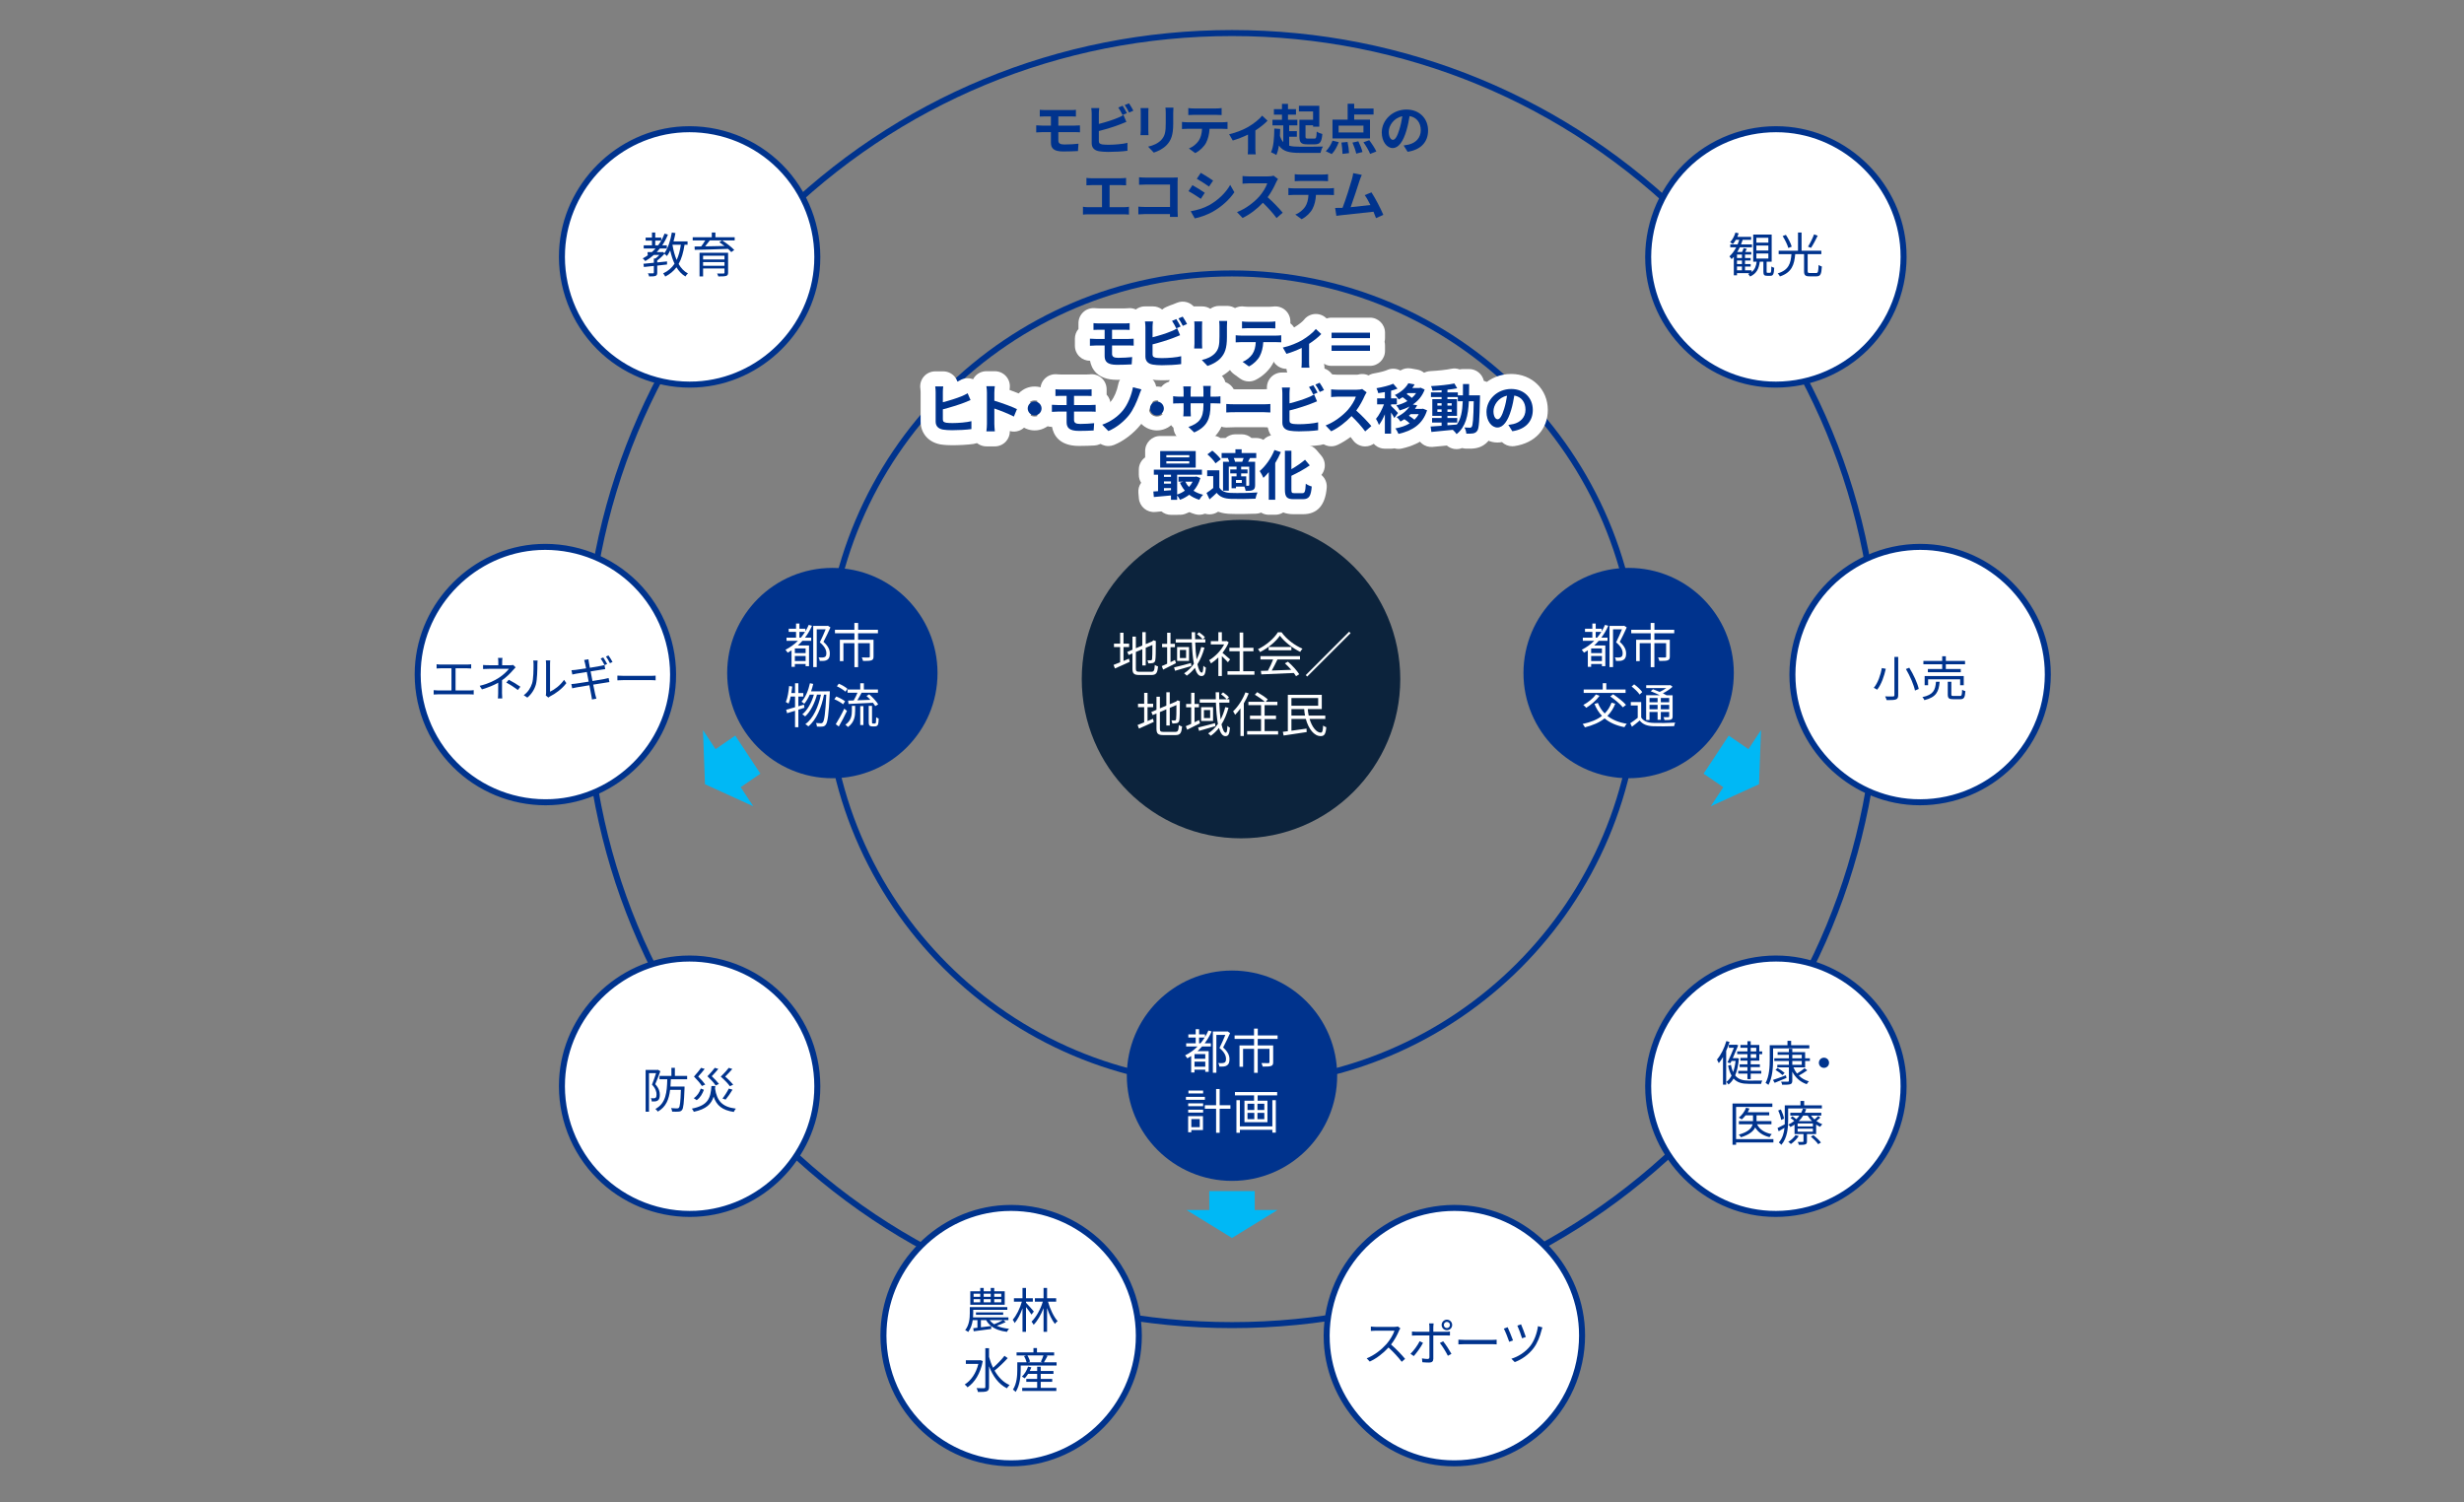 <?xml version="1.0" encoding="UTF-8"?>
<svg id="_レイヤー_1" data-name="レイヤー 1" xmlns="http://www.w3.org/2000/svg" viewBox="0 0 820 500">
  <rect x="0" y="0" width="820" height="500" fill="#808080" stroke="none"/>
  <circle cx="413" cy="226" r="53" style="fill: #0c233c; stroke-width: 0px;"/>
  <circle cx="277" cy="224" r="35" style="fill: #00338d; stroke-width: 0px;"/>
  <circle cx="542" cy="224" r="35" style="fill: #00338d; stroke-width: 0px;"/>
  <circle cx="410" cy="358" r="35" style="fill: #00338d; stroke-width: 0px;"/>
  <g>
    <polygon points="244.689 244.815 238.129 249.317 233.946 242.975 234.611 261 250.675 268.322 246.493 261.98 253.054 257.478 244.689 244.815" style="fill: #00b8f5; fill-rule: evenodd; stroke-width: 0px;"/>
    <polygon points="575.311 244.815 581.871 249.317 586.054 242.975 585.389 261 569.325 268.322 573.507 261.98 566.946 257.478 575.311 244.815" style="fill: #00b8f5; fill-rule: evenodd; stroke-width: 0px;"/>
  </g>
  <polygon points="402.435 396.41 402.435 402.705 394.871 402.705 410 412 425.129 402.705 417.565 402.705 417.565 396.41 402.435 396.41" style="fill: #00b8f5; fill-rule: evenodd; stroke-width: 0px;"/>
  <g>
    <path d="m352.205,46.736c0,.99.612,1.351,2.052,1.351,1.621,0,3.205-.108,4.646-.252l-.162,2.431c-1.17.072-3.205.144-4.897.144-3.295,0-4.105-1.134-4.105-2.953v-3.475h-2.935c-.504,0-1.422.054-1.962.09v-2.359c.504.036,1.404.09,1.962.09h2.935v-3.061h-1.963c-.648,0-1.224.018-1.747.054v-2.25c.522.036,1.099.09,1.747.09h8.661c.612,0,1.207-.036,1.621-.09v2.25c-.468-.018-.972-.054-1.621-.054h-4.231v3.061h5.438c.378,0,1.278-.036,1.747-.072l.018,2.305c-.504-.054-1.314-.054-1.71-.054h-5.492v2.755Z" style="fill: #00338d; stroke-width: 0px;"/>
    <path d="m365.686,46.935c0,.774.36.972,1.17,1.134.541.072,1.279.108,2.089.108,1.873,0,4.79-.234,6.266-.63v2.628c-1.692.252-4.429.378-6.41.378-1.17,0-2.25-.09-3.025-.216-1.566-.27-2.467-1.134-2.467-2.683v-9.813c0-.396-.054-1.314-.144-1.873h2.665c-.09.558-.144,1.368-.144,1.873v3.403c2.125-.522,4.627-1.314,6.229-1.999.648-.252,1.261-.54,1.963-.972l.972,2.287c-.702.288-1.512.63-2.106.846-1.819.72-4.718,1.621-7.058,2.197v3.331Zm7.886-8.661c-.36-.738-.918-1.801-1.404-2.485l1.422-.594c.45.667,1.098,1.801,1.44,2.467l-1.458.612Zm2.143-3.889c.486.666,1.134,1.818,1.458,2.449l-1.422.612c-.378-.756-.955-1.801-1.458-2.485l1.422-.576Z" style="fill: #00338d; stroke-width: 0px;"/>
    <path d="m382.209,35.969c-.036.396-.054.792-.054,1.368v6.086c0,.45.018,1.152.054,1.566h-2.665c.018-.342.09-1.044.09-1.584v-6.068c0-.342-.018-.972-.072-1.368h2.646Zm8.301-.162c-.036.504-.072,1.081-.072,1.8v3.565c0,3.871-.756,5.527-2.088,7.004-1.188,1.314-3.061,2.197-4.375,2.611l-1.891-1.98c1.801-.414,3.313-1.099,4.411-2.269,1.225-1.35,1.458-2.701,1.458-5.509v-3.421c0-.72-.036-1.296-.108-1.8h2.665Z" style="fill: #00338d; stroke-width: 0px;"/>
    <path d="m406.873,40.687c.378,0,1.152-.036,1.639-.108v2.341c-.45-.036-1.134-.054-1.639-.054h-4.339c-.108,1.854-.504,3.367-1.152,4.627-.63,1.242-2.017,2.647-3.619,3.457l-2.107-1.531c1.279-.486,2.539-1.53,3.259-2.575.738-1.116,1.044-2.466,1.116-3.979h-4.952c-.522,0-1.224.036-1.729.072v-2.359c.541.054,1.17.108,1.729.108h11.793Zm-9.489-2.467c-.63,0-1.386.036-1.926.072v-2.323c.576.09,1.314.126,1.908.126h7.238c.612,0,1.333-.036,1.945-.126v2.323c-.63-.036-1.314-.072-1.945-.072h-7.22Z" style="fill: #00338d; stroke-width: 0px;"/>
    <path d="m421.831,40.165c-.846.936-2.413,2.197-4.051,3.259v5.996c0,.63.018,1.585.126,1.945h-2.665c.054-.36.09-1.314.09-1.945v-4.627c-1.584.756-3.565,1.548-5.077,1.962l-1.207-2.088c2.323-.486,4.934-1.603,6.356-2.431,1.836-1.08,3.727-2.575,4.627-3.745l1.8,1.675Z" style="fill: #00338d; stroke-width: 0px;"/>
    <path d="m429.029,48.483c.954.27,2.088.342,3.475.342,1.368.018,6.14.018,7.76-.054-.324.486-.685,1.477-.811,2.106h-6.95c-3.349,0-5.492-.432-6.896-2.449-.18,1.207-.45,2.269-.847,3.151-.378-.252-1.314-.721-1.782-.918.882-1.819,1.062-4.808,1.098-7.886l1.962.144c-.018.792-.054,1.566-.09,2.323.288.882.648,1.548,1.116,2.07v-5.6h-3.601v-1.854h3.169v-1.692h-2.683v-1.837h2.683v-1.764h1.999v1.764h2.665v1.837h-2.665v1.692h3.115v1.854h-2.719v1.944h2.557v1.855h-2.557v2.971Zm7.958-11.397h-4.717v-1.873h6.788v6.95h-2.071v-.468h-2.521v3.691c0,.648.126.738.828.738h2.089c.63,0,.738-.324.81-2.34.45.342,1.333.684,1.873.81-.234,2.683-.756,3.439-2.503,3.439h-2.557c-1.999,0-2.575-.576-2.575-2.647v-5.527h4.555v-2.773Z" style="fill: #00338d; stroke-width: 0px;"/>
    <path d="m441.213,50.319c.882-.792,1.747-2.214,2.25-3.511l2.071.504c-.522,1.44-1.386,3.007-2.341,3.961l-1.98-.955Zm14.71-4.249h-12.478v-6.248h5.042v-5.293h2.178v1.584h6.446v1.999h-6.446v1.71h5.258v6.248Zm-2.179-4.268h-8.265v2.287h8.265v-2.287Zm-5.293,5.438c.27,1.224.468,2.772.504,3.709l-2.178.27c0-.937-.145-2.539-.36-3.781l2.035-.198Zm3.601-.216c.558,1.134,1.152,2.629,1.368,3.565l-2.07.541c-.198-.937-.738-2.485-1.261-3.673l1.963-.432Zm3.619-.36c.864,1.134,1.908,2.701,2.358,3.763l-2.07.792c-.378-1.026-1.351-2.665-2.215-3.871l1.927-.684Z" style="fill: #00338d; stroke-width: 0px;"/>
    <path d="m467.117,48.411c.684-.09,1.188-.18,1.657-.288,2.287-.541,4.051-2.179,4.051-4.771,0-2.467-1.332-4.304-3.727-4.718-.252,1.513-.558,3.169-1.062,4.844-1.062,3.601-2.611,5.798-4.556,5.798-1.962,0-3.637-2.179-3.637-5.186,0-4.105,3.583-7.635,8.21-7.635,4.411,0,7.202,3.079,7.202,6.968,0,3.745-2.305,6.41-6.806,7.094l-1.333-2.106Zm-1.386-5.402c.414-1.314.738-2.845.954-4.321-2.953.612-4.52,3.205-4.52,5.167,0,1.801.721,2.683,1.387,2.683.738,0,1.458-1.116,2.179-3.529Z" style="fill: #00338d; stroke-width: 0px;"/>
    <path d="m374.031,68.953c.648,0,1.224-.072,1.674-.144v2.61c-.504-.072-1.26-.09-1.674-.09h-11.866c-.54,0-1.17.018-1.764.09v-2.61c.558.108,1.206.144,1.764.144h4.574v-7.346h-3.475c-.486,0-1.261.036-1.71.072v-2.467c.468.072,1.206.108,1.71.108h9.795c.54,0,1.17-.054,1.692-.108v2.467c-.54-.036-1.17-.072-1.692-.072h-3.799v7.346h4.771Z" style="fill: #00338d; stroke-width: 0px;"/>
    <path d="m389.349,72.175c.018-.288.018-.594.018-.936h-8.21c-.702,0-1.729.054-2.323.108v-2.575c.63.054,1.44.108,2.25.108h8.301v-7.454h-8.084c-.756,0-1.729.036-2.233.072v-2.502c.667.072,1.603.108,2.233.108h9.057c.522,0,1.278-.018,1.584-.036-.018.414-.054,1.134-.054,1.657v9.327c0,.63.036,1.584.072,2.125h-2.611Z" style="fill: #00338d; stroke-width: 0px;"/>
    <path d="m400.939,64.163l-1.314,2.017c-1.026-.702-2.881-1.927-4.105-2.557l1.314-1.999c1.206.648,3.187,1.891,4.105,2.539Zm1.458,4.123c3.061-1.71,5.563-4.177,7.004-6.752l1.387,2.449c-1.675,2.485-4.213,4.771-7.167,6.464-1.836,1.044-4.411,1.945-6.014,2.233l-1.35-2.377c2.017-.342,4.177-.954,6.14-2.017Zm1.314-8.192l-1.351,1.999c-1.008-.702-2.881-1.926-4.069-2.593l1.314-1.98c1.188.666,3.169,1.927,4.105,2.575Z" style="fill: #00338d; stroke-width: 0px;"/>
    <path d="m425.313,59.572c-.144.198-.468.756-.63,1.116-.612,1.404-1.621,3.331-2.827,4.952,1.782,1.548,3.961,3.853,5.023,5.149l-2.053,1.782c-1.17-1.62-2.845-3.457-4.537-5.095-1.909,2.017-4.303,3.889-6.77,5.06l-1.854-1.945c2.898-1.098,5.689-3.277,7.382-5.167,1.188-1.35,2.287-3.133,2.683-4.411h-6.104c-.756,0-1.747.108-2.125.126v-2.557c.486.072,1.584.126,2.125.126h6.338c.792,0,1.513-.108,1.873-.234l1.477,1.099Z" style="fill: #00338d; stroke-width: 0px;"/>
    <path d="m442.288,62.687c.378,0,1.152-.036,1.639-.108v2.341c-.45-.036-1.134-.054-1.639-.054h-4.339c-.108,1.854-.504,3.367-1.152,4.627-.63,1.242-2.017,2.647-3.619,3.457l-2.107-1.531c1.279-.486,2.539-1.53,3.259-2.575.738-1.116,1.044-2.466,1.116-3.979h-4.952c-.522,0-1.224.036-1.729.072v-2.359c.541.054,1.17.108,1.729.108h11.793Zm-9.489-2.467c-.63,0-1.386.036-1.926.072v-2.323c.576.09,1.314.126,1.908.126h7.238c.612,0,1.333-.036,1.945-.126v2.323c-.63-.036-1.314-.072-1.945-.072h-7.22Z" style="fill: #00338d; stroke-width: 0px;"/>
    <path d="m457.93,72.589c-.234-.612-.522-1.35-.846-2.125-2.935.342-8.391.918-10.659,1.152-.45.054-1.117.144-1.693.216l-.414-2.629c.612,0,1.387,0,1.98-.018l.486-.018c1.044-2.665,2.593-7.598,3.115-9.471.252-.918.36-1.477.432-2.071l2.863.576c-.252.54-.504,1.207-.774,1.999-.576,1.765-2.035,6.338-2.935,8.751,2.197-.216,4.753-.504,6.572-.72-.63-1.296-1.296-2.503-1.891-3.295l2.25-.918c1.278,1.944,3.115,5.474,3.943,7.49l-2.431,1.08Z" style="fill: #00338d; stroke-width: 0px;"/>
  </g>
  <path d="m410,442c-57.696,0-111.938-22.468-152.735-63.265-40.797-40.797-63.265-95.039-63.265-152.735s22.468-111.938,63.265-152.735c40.797-40.797,95.039-63.265,152.735-63.265s111.938,22.468,152.735,63.265c40.797,40.797,63.265,95.039,63.265,152.735s-22.468,111.938-63.265,152.735c-40.797,40.797-95.039,63.265-152.735,63.265Zm0-430c-57.162,0-110.901,22.26-151.321,62.679s-62.679,94.159-62.679,151.321,22.26,110.901,62.679,151.321,94.159,62.679,151.321,62.679,110.901-22.26,151.321-62.679,62.679-94.159,62.679-151.321-22.26-110.901-62.679-151.321S467.162,12,410,12Z" style="fill: #00338d; stroke-width: 0px;"/>
  <path d="m410,362c-74.991,0-136-61.009-136-136s61.009-136,136-136,136,61.009,136,136-61.009,136-136,136Zm0-270c-73.888,0-134,60.112-134,134s60.112,134,134,134,134-60.112,134-134-60.112-134-134-134Z" style="fill: #00338d; stroke-width: 0px;"/>
  <g>
    <g>
      <ellipse cx="229.5" cy="85.5" rx="42.468" ry="42.529" transform="translate(6.761 187.323) rotate(-45)" style="fill: #fff; stroke-width: 0px;"/>
      <path d="m229.558,128.999c-11.526,0-22.652-4.575-30.817-12.739-8.684-8.684-13.307-20.72-12.683-33.022,1.114-21.978,19.202-40.066,41.18-41.18,12.307-.63,24.338,4,33.022,12.683,8.684,8.684,13.307,20.72,12.683,33.022-1.114,21.978-19.202,40.066-41.18,41.18-.736.038-1.472.056-2.205.056Zm-.116-84.997c-.7,0-1.401.018-2.104.053-20.966,1.062-38.222,18.318-39.284,39.284-.595,11.738,3.815,23.221,12.101,31.506,8.285,8.285,19.772,12.695,31.506,12.101,20.966-1.062,38.222-18.318,39.284-39.284h0c.595-11.738-3.815-23.221-12.101-31.506-7.789-7.789-18.406-12.154-29.402-12.154Z" style="fill: #00338d; stroke-width: 0px;"/>
    </g>
    <g>
      <ellipse cx="229.5" cy="361.5" rx="42.468" ry="42.529" transform="translate(-188.4 268.162) rotate(-45)" style="fill: #fff; stroke-width: 0px;"/>
      <path d="m229.558,404.999c-11.526,0-22.652-4.575-30.817-12.739-8.684-8.684-13.307-20.72-12.683-33.022,1.114-21.978,19.202-40.066,41.18-41.18,12.307-.632,24.338,4,33.022,12.683,8.684,8.684,13.307,20.72,12.683,33.022-1.114,21.978-19.202,40.066-41.18,41.18-.736.038-1.472.056-2.205.056Zm-.116-84.997c-.7,0-1.401.018-2.104.053-20.966,1.062-38.222,18.318-39.284,39.284-.595,11.738,3.815,23.221,12.101,31.506,8.285,8.285,19.772,12.695,31.506,12.101,20.966-1.062,38.222-18.318,39.284-39.284h0c.595-11.738-3.815-23.221-12.101-31.506-7.789-7.789-18.406-12.154-29.402-12.154Z" style="fill: #00338d; stroke-width: 0px;"/>
    </g>
    <g>
      <ellipse cx="336.5" cy="444.5" rx="42.468" ry="42.529" transform="translate(-215.75 368.132) rotate(-45)" style="fill: #fff; stroke-width: 0px;"/>
      <path d="m336.56,487.999c-11.527,0-22.654-4.575-30.819-12.74-8.684-8.685-13.306-20.72-12.683-33.021,1.114-21.978,19.202-40.066,41.18-41.18,12.304-.63,24.337,4,33.022,12.683,8.684,8.684,13.307,20.72,12.683,33.022-1.114,21.978-19.202,40.066-41.18,41.181-.735.037-1.471.056-2.203.056Zm-.117-84.998c-.7,0-1.401.018-2.104.053-20.966,1.062-38.222,18.318-39.284,39.284-.595,11.737,3.815,23.221,12.1,31.505,8.285,8.285,19.766,12.704,31.507,12.102,20.966-1.062,38.222-18.318,39.284-39.284h0c.595-11.738-3.815-23.221-12.101-31.506-7.789-7.789-18.406-12.154-29.402-12.154Z" style="fill: #00338d; stroke-width: 0px;"/>
    </g>
    <g>
      <ellipse cx="181.5" cy="224.5" rx="42.468" ry="42.529" transform="translate(-105.585 194.094) rotate(-45)" style="fill: #fff; stroke-width: 0px;"/>
      <path d="m181.558,267.999c-11.526,0-22.652-4.575-30.817-12.739-8.684-8.684-13.307-20.72-12.683-33.022,1.114-21.978,19.202-40.066,41.18-41.18,12.309-.626,24.338,3.999,33.022,12.683s13.307,20.72,12.683,33.022c-1.114,21.978-19.202,40.066-41.18,41.18-.736.038-1.472.056-2.205.056Zm-.116-84.997c-.7,0-1.401.018-2.104.053-20.966,1.062-38.222,18.318-39.284,39.284-.595,11.738,3.815,23.221,12.101,31.506,8.285,8.285,19.769,12.694,31.506,12.101,20.966-1.062,38.222-18.318,39.284-39.284h0c.595-11.738-3.815-23.221-12.101-31.506-7.789-7.789-18.406-12.154-29.402-12.154Z" style="fill: #00338d; stroke-width: 0px;"/>
    </g>
    <g>
      <ellipse cx="591" cy="85.5" rx="42.529" ry="42.468" transform="translate(112.642 442.942) rotate(-45)" style="fill: #fff; stroke-width: 0px;"/>
      <path d="m590.942,128.999c-.734,0-1.468-.019-2.205-.056-21.977-1.113-40.064-19.204-41.18-41.18h0c-.624-12.302,3.999-24.338,12.683-33.022s20.713-13.314,33.022-12.683c21.978,1.114,40.066,19.202,41.18,41.18.624,12.302-3.999,24.338-12.683,33.022-8.164,8.164-19.292,12.739-30.817,12.739Zm.116-84.997c-10.998,0-21.613,4.364-29.402,12.154-8.285,8.285-12.695,19.768-12.101,31.506h0c1.062,20.966,18.318,38.222,39.284,39.284,11.742.6,23.222-3.815,31.506-12.101,8.285-8.285,12.695-19.768,12.101-31.506-1.062-20.966-18.318-38.222-39.284-39.284-.702-.036-1.404-.053-2.104-.053Z" style="fill: #00338d; stroke-width: 0px;"/>
    </g>
    <g>
      <ellipse cx="591" cy="361.5" rx="42.529" ry="42.468" transform="translate(-82.519 523.781) rotate(-45)" style="fill: #fff; stroke-width: 0px;"/>
      <path d="m590.942,404.999c-.734,0-1.468-.019-2.205-.056-21.977-1.113-40.064-19.204-41.18-41.18h0c-.624-12.302,3.999-24.338,12.683-33.022,8.684-8.685,20.713-13.315,33.022-12.683,21.978,1.114,40.066,19.202,41.18,41.18.624,12.302-3.999,24.338-12.683,33.022-8.164,8.164-19.292,12.739-30.817,12.739Zm.116-84.997c-10.998,0-21.613,4.364-29.402,12.154-8.285,8.285-12.695,19.768-12.101,31.506h0c1.062,20.966,18.318,38.222,39.284,39.284,11.742.6,23.222-3.815,31.506-12.101,8.285-8.285,12.695-19.768,12.101-31.506-1.062-20.966-18.318-38.222-39.284-39.284-.702-.036-1.404-.053-2.104-.053Z" style="fill: #00338d; stroke-width: 0px;"/>
    </g>
    <g>
      <ellipse cx="484" cy="444.5" rx="42.529" ry="42.468" transform="translate(-172.549 472.431) rotate(-45)" style="fill: #fff; stroke-width: 0px;"/>
      <path d="m483.94,487.999c-.733,0-1.467-.019-2.203-.056-21.977-1.114-40.064-19.205-41.18-41.181h0c-.624-12.302,3.999-24.338,12.683-33.022,8.684-8.684,20.711-13.318,33.022-12.683,21.978,1.114,40.066,19.202,41.18,41.18.624,12.302-3.999,24.337-12.683,33.021-8.165,8.165-19.293,12.74-30.819,12.74Zm.117-84.998c-10.998,0-21.613,4.364-29.402,12.154-8.285,8.285-12.695,19.768-12.101,31.506h0c1.062,20.966,18.318,38.222,39.284,39.284,11.735.603,23.222-3.815,31.507-12.102,8.284-8.284,12.694-19.768,12.1-31.505-1.062-20.966-18.318-38.222-39.284-39.284-.702-.036-1.404-.053-2.104-.053Z" style="fill: #00338d; stroke-width: 0px;"/>
    </g>
    <g>
      <ellipse cx="639" cy="224.5" rx="42.529" ry="42.468" transform="translate(28.413 517.596) rotate(-45)" style="fill: #fff; stroke-width: 0px;"/>
      <path d="m638.942,267.999c-.734,0-1.468-.019-2.205-.056-21.977-1.113-40.064-19.204-41.18-41.18h0c-.624-12.302,3.999-24.338,12.683-33.022,8.684-8.685,20.712-13.315,33.022-12.683,21.978,1.114,40.066,19.202,41.18,41.18.624,12.302-3.999,24.338-12.683,33.022-8.164,8.164-19.292,12.739-30.817,12.739Zm.116-84.997c-10.998,0-21.613,4.364-29.402,12.154-8.285,8.285-12.695,19.768-12.101,31.506h0c1.062,20.966,18.318,38.222,39.284,39.284,11.74.604,23.221-3.815,31.506-12.101,8.285-8.285,12.695-19.768,12.101-31.506-1.062-20.966-18.318-38.222-39.284-39.284-.702-.036-1.404-.053-2.104-.053Z" style="fill: #00338d; stroke-width: 0px;"/>
    </g>
  </g>
  <g>
    <path d="m373.89,219.97c.592-.256,1.2-.528,1.825-.768l.24,1.056c-1.697.8-3.505,1.584-4.914,2.209l-.464-1.185c.592-.208,1.361-.512,2.193-.864v-5.074h-2.049v-1.136h2.049v-3.634h1.121v3.634h1.873v1.136h-1.873v4.626Zm9.22,3.602c.928,0,1.088-.432,1.2-2.273.289.208.736.4,1.073.464-.192,2.177-.561,2.881-2.241,2.881h-3.921c-1.809,0-2.353-.432-2.353-2.145v-5.042l-1.265.528-.464-1.024,1.729-.736v-4.354h1.137v3.874l2.145-.913v-4.45h1.137v3.986l2.113-.896.256-.224.224-.176.833.32-.064.224c0,2.993-.032,5.378-.16,5.986-.08.656-.4.944-.848,1.057-.448.112-1.057.112-1.505.112-.048-.32-.144-.768-.288-1.024.384.016.896.016,1.072.016.24,0,.4-.064.48-.416.08-.384.112-2.161.112-4.706l-2.225.944v5.875h-1.137v-5.395l-2.145.913v5.538c0,.849.208,1.057,1.249,1.057h3.857Z" style="fill: #fff; stroke-width: 0px;"/>
    <path d="m391.346,220.706c-1.457.752-3.025,1.537-4.258,2.145l-.464-1.168c.512-.208,1.121-.48,1.793-.785v-5.506h-1.681v-1.121h1.681v-3.698h1.121v3.698h1.457v1.121h-1.457v4.978c.48-.224.992-.48,1.488-.721l.32,1.057Zm5.122.96c-1.905.56-3.906,1.136-5.426,1.568l-.32-1.12c1.441-.32,3.57-.913,5.634-1.457l.112,1.008Zm4.37-6.115c-.576,2.097-1.344,3.938-2.337,5.522.384,1.745.864,2.785,1.457,2.785.304,0,.448-.625.512-2.289.24.272.592.496.849.625-.176,2.129-.497,2.801-1.505,2.801-.976,0-1.665-1.024-2.161-2.737-.785,1.024-1.697,1.889-2.705,2.609-.176-.208-.625-.592-.88-.784,1.296-.816,2.369-1.905,3.249-3.169-.368-1.921-.576-4.37-.672-7.075h-5.378v-1.104h5.346c-.032-.769-.048-1.553-.048-2.337h1.152c0,.8,0,1.584.016,2.337h2.513c-.4-.48-1.216-1.201-1.905-1.713l.688-.592c.704.464,1.553,1.153,1.953,1.649l-.704.656h.848v1.104h-3.361c.064,2.129.224,4.049.448,5.618.656-1.249,1.152-2.609,1.537-4.114l1.088.208Zm-5.138-.208v4.61h-3.969v-4.61h3.969Zm-.976.96h-2.065v2.689h2.065v-2.689Z" style="fill: #fff; stroke-width: 0px;"/>
    <path d="m408.643,220.402c-.416-.464-1.296-1.36-2.017-2.033v6.626h-1.168v-6.194c-.8.784-1.633,1.457-2.449,1.985-.128-.304-.432-.849-.624-1.072,1.905-1.104,3.905-3.122,5.01-5.25h-4.45v-1.088h2.513v-2.977h1.168v2.977h1.393l.208-.048.672.448c-.496,1.232-1.232,2.417-2.065,3.489.736.592,2.145,1.825,2.545,2.177l-.736.96Zm8.82,2.977v1.169h-8.964v-1.169h4.05v-6.643h-3.425v-1.152h3.425v-5.074h1.185v5.074h3.409v1.152h-3.409v6.643h3.729Z" style="fill: #fff; stroke-width: 0px;"/>
    <path d="m426.483,210.414c1.681,2.353,4.466,4.434,6.979,5.474-.272.288-.561.704-.769,1.056-2.465-1.2-5.266-3.329-6.755-5.394-1.296,1.921-3.889,4.114-6.61,5.458-.128-.272-.432-.705-.688-.945,2.737-1.312,5.395-3.617,6.627-5.65h1.216Zm-7.011,7.955h13.157v1.104h-7.507c-.561,1.185-1.249,2.561-1.889,3.682,1.985-.064,4.242-.145,6.483-.24-.656-.752-1.409-1.537-2.113-2.161l1.008-.544c1.473,1.265,3.025,2.993,3.762,4.178l-1.073.656c-.192-.32-.432-.688-.736-1.073-3.921.192-8.067.368-10.804.464l-.16-1.168c.688-.016,1.489-.032,2.353-.064.608-1.104,1.296-2.561,1.729-3.729h-4.209v-1.104Zm10.292-3.041v1.088h-7.571v-1.088h7.571Z" style="fill: #fff; stroke-width: 0px;"/>
    <path d="m448.982,210.238l.48.48-14.438,14.438-.48-.48,14.438-14.438Z" style="fill: #fff; stroke-width: 0px;"/>
    <path d="m381.89,239.97c.592-.256,1.2-.528,1.825-.768l.24,1.056c-1.697.8-3.505,1.584-4.914,2.209l-.464-1.185c.592-.208,1.361-.512,2.193-.864v-5.074h-2.049v-1.136h2.049v-3.634h1.121v3.634h1.873v1.136h-1.873v4.626Zm9.22,3.602c.928,0,1.088-.432,1.2-2.273.289.208.736.4,1.073.464-.192,2.177-.561,2.881-2.241,2.881h-3.921c-1.809,0-2.353-.432-2.353-2.145v-5.042l-1.265.528-.464-1.024,1.729-.736v-4.354h1.137v3.874l2.145-.913v-4.45h1.137v3.986l2.113-.896.256-.224.224-.176.833.32-.064.224c0,2.993-.032,5.378-.16,5.986-.08.656-.4.944-.848,1.057-.448.112-1.057.112-1.505.112-.048-.32-.144-.768-.288-1.024.384.016.896.016,1.072.016.24,0,.4-.064.48-.416.08-.384.112-2.161.112-4.706l-2.225.944v5.875h-1.137v-5.395l-2.145.913v5.538c0,.849.208,1.057,1.249,1.057h3.857Z" style="fill: #fff; stroke-width: 0px;"/>
    <path d="m399.346,240.706c-1.457.752-3.025,1.537-4.258,2.145l-.464-1.168c.512-.208,1.121-.48,1.793-.785v-5.506h-1.681v-1.121h1.681v-3.698h1.121v3.698h1.457v1.121h-1.457v4.978c.48-.224.992-.48,1.488-.721l.32,1.057Zm5.122.96c-1.905.56-3.906,1.136-5.426,1.568l-.32-1.12c1.441-.32,3.57-.913,5.634-1.457l.112,1.008Zm4.37-6.115c-.576,2.097-1.344,3.938-2.337,5.522.384,1.745.864,2.785,1.457,2.785.304,0,.448-.625.512-2.289.24.272.592.496.849.625-.176,2.129-.497,2.801-1.505,2.801-.976,0-1.665-1.024-2.161-2.737-.785,1.024-1.697,1.889-2.705,2.609-.176-.208-.625-.592-.88-.784,1.296-.816,2.369-1.905,3.249-3.169-.368-1.921-.576-4.37-.672-7.075h-5.378v-1.104h5.346c-.032-.769-.048-1.553-.048-2.337h1.152c0,.8,0,1.584.016,2.337h2.513c-.4-.48-1.216-1.201-1.905-1.713l.688-.592c.704.464,1.553,1.153,1.953,1.649l-.704.656h.848v1.104h-3.361c.064,2.129.224,4.049.448,5.618.656-1.249,1.152-2.609,1.537-4.114l1.088.208Zm-5.138-.208v4.61h-3.969v-4.61h3.969Zm-.976.96h-2.065v2.689h2.065v-2.689Z" style="fill: #fff; stroke-width: 0px;"/>
    <path d="m415.57,230.766c-.448,1.121-1.008,2.257-1.633,3.297v10.884h-1.121v-9.172c-.576.8-1.168,1.505-1.776,2.113-.112-.256-.464-.896-.672-1.152,1.617-1.521,3.169-3.89,4.098-6.307l1.104.336Zm9.78,12.549v1.137h-10.308v-1.137h4.626v-4.001h-3.682v-1.136h3.682v-3.506h-4.21v-1.12h5.458c-.784-.72-2.193-1.697-3.313-2.353l.784-.848c1.185.672,2.753,1.696,3.521,2.417l-.688.785h3.889v1.12h-4.257v3.506h3.793v1.136h-3.793v4.001h4.498Z" style="fill: #fff; stroke-width: 0px;"/>
    <path d="m435.812,239.266c.816,2.721,2.305,4.578,3.777,4.562.48-.016.656-.672.736-2.369.288.24.72.464,1.057.56-.192,2.353-.688,2.961-1.857,2.961-2.193.016-4.049-2.385-4.962-5.714h-4.786v3.921c1.553-.208,3.33-.464,5.026-.704l.048,1.152c-2.737.416-5.65.848-7.667,1.152l-.272-1.232,1.665-.208v-12.117h11.3v4.754h-4.658c.048.752.16,1.472.304,2.161h5.522v1.121h-5.234Zm-6.035-6.947v2.545h8.9v-2.545h-8.9Zm4.53,5.826c-.144-.688-.24-1.425-.288-2.161h-4.242v2.161h4.53Z" style="fill: #fff; stroke-width: 0px;"/>
  </g>
  <g>
    <path d="m403.22,343.262c-.624,1.457-1.425,2.769-2.321,3.954h2.064v1.057h-2.929c-.48.544-.977,1.072-1.521,1.552h3.729v6.883h-1.136v-.72h-3.585v.944h-1.104v-5.49c-.4.272-.833.528-1.265.769-.144-.24-.528-.736-.752-.977,1.552-.768,2.945-1.761,4.146-2.961h-3.793v-1.057h3.169v-1.921h-2.449v-1.056h2.449v-1.713h1.121v1.713h1.985v.88c.432-.688.784-1.409,1.121-2.161l1.072.304Zm-2.113,7.539h-3.585v1.553h3.585v-1.553Zm0,4.194v-1.681h-3.585v1.681h3.585Zm-1.584-7.779c.496-.608.976-1.249,1.392-1.921h-1.873v1.921h.48Zm9.844-3.409c-.672,1.504-1.553,3.329-2.321,4.802,1.681,1.489,2.113,2.737,2.113,3.874.016.977-.224,1.713-.816,2.081-.288.208-.672.32-1.072.368-.432.048-.993.048-1.489.016-.016-.336-.144-.832-.352-1.168.528.048,1.008.064,1.36.032.272-.016.544-.08.752-.192.352-.192.48-.672.464-1.249,0-1.009-.497-2.209-2.177-3.602.688-1.361,1.441-3.057,1.953-4.338h-2.978v12.581h-1.168v-13.717h4.69l.192-.048.848.561Z" style="fill: #fff; stroke-width: 0px;"/>
    <path d="m418.563,345.759v2.161h5.138v5.603c0,.688-.16,1.041-.688,1.232-.56.208-1.457.208-2.801.208-.064-.352-.256-.832-.416-1.168,1.072.032,2.033.032,2.321.032.272-.032.353-.096.353-.304v-4.466h-3.906v7.987h-1.216v-7.987h-3.666v5.97h-1.185v-7.107h4.85v-2.161h-6.483v-1.168h6.467v-2.273h1.249v2.273h6.595v1.168h-6.611Z" style="fill: #fff; stroke-width: 0px;"/>
    <path d="m400.979,366.015h-6.307v-.976h6.307v.976Zm-.641,10.068h-3.874v.736h-1.056v-5.362h4.93v4.626Zm-4.914-8.884h4.962v.944h-4.962v-.944Zm0,2.113h4.962v.96h-4.962v-.96Zm4.962-5.41h-4.882v-.96h4.882v.96Zm-3.922,8.532v2.689h2.801v-2.689h-2.801Zm13.013-3.441h-3.585v8.003h-1.184v-8.003h-3.746v-1.168h3.746v-5.395h1.184v5.395h3.585v1.168Z" style="fill: #fff; stroke-width: 0px;"/>
    <path d="m425.03,363.438v1.104h-6.499v1.776h3.266v7.155h-7.651v-7.155h3.202v-1.776h-6.371v-1.104h14.054Zm-1.601,2.705h1.153v10.804h-1.153v-.944h-10.804v.992h-1.152v-10.852h1.152v8.723h10.804v-8.723Zm-8.275,3.265h2.273v-2.081h-2.273v2.081Zm0,3.057h2.273v-2.097h-2.273v2.097Zm5.602-5.138h-2.289v2.081h2.289v-2.081Zm0,3.041h-2.289v2.097h2.289v-2.097Z" style="fill: #fff; stroke-width: 0px;"/>
  </g>
  <g>
    <path d="m535.22,208.262c-.624,1.457-1.425,2.769-2.321,3.954h2.064v1.057h-2.929c-.48.544-.977,1.072-1.521,1.552h3.729v6.883h-1.136v-.72h-3.585v.944h-1.104v-5.49c-.4.272-.833.528-1.265.769-.144-.24-.528-.736-.752-.977,1.552-.768,2.945-1.761,4.146-2.961h-3.793v-1.057h3.169v-1.921h-2.449v-1.056h2.449v-1.713h1.121v1.713h1.985v.88c.432-.688.784-1.409,1.121-2.161l1.072.304Zm-2.113,7.539h-3.585v1.553h3.585v-1.553Zm0,4.194v-1.681h-3.585v1.681h3.585Zm-1.584-7.779c.496-.608.976-1.249,1.392-1.921h-1.873v1.921h.48Zm9.844-3.409c-.672,1.504-1.553,3.329-2.321,4.802,1.681,1.489,2.113,2.737,2.113,3.874.016.977-.224,1.713-.816,2.081-.288.208-.672.32-1.072.368-.432.048-.993.048-1.489.016-.016-.336-.144-.832-.352-1.168.528.048,1.008.064,1.36.032.272-.016.544-.08.752-.192.352-.192.48-.672.464-1.249,0-1.009-.497-2.209-2.177-3.602.688-1.361,1.441-3.057,1.953-4.338h-2.978v12.581h-1.168v-13.717h4.69l.192-.048.848.561Z" style="fill: #fff; stroke-width: 0px;"/>
    <path d="m550.563,210.759v2.161h5.138v5.603c0,.688-.16,1.041-.688,1.232-.56.208-1.457.208-2.801.208-.064-.352-.256-.832-.416-1.168,1.072.032,2.033.032,2.321.032.272-.032.353-.096.353-.304v-4.466h-3.906v7.987h-1.216v-7.987h-3.666v5.97h-1.185v-7.107h4.85v-2.161h-6.483v-1.168h6.467v-2.273h1.249v2.273h6.595v1.168h-6.611Z" style="fill: #fff; stroke-width: 0px;"/>
    <path d="m537.541,234.201c-.624,1.633-1.504,2.961-2.609,4.05,1.648,1.312,3.81,2.193,6.451,2.625-.272.256-.625.8-.784,1.12-2.706-.512-4.898-1.488-6.595-2.913-1.761,1.393-3.97,2.321-6.563,2.977-.112-.288-.496-.848-.752-1.12,2.593-.544,4.77-1.393,6.435-2.689-1.041-1.104-1.873-2.417-2.497-3.97l1.136-.352c.528,1.36,1.297,2.529,2.273,3.521.977-.977,1.745-2.161,2.273-3.602l1.232.352Zm-5.218-2.625c-1.104,1.521-2.897,3.025-4.434,3.985-.224-.256-.672-.736-.976-.944,1.568-.832,3.233-2.161,4.209-3.505l1.201.464Zm8.659-.96h-13.941v-1.152h6.338v-2.097h1.185v2.097h6.418v1.152Zm-4.146.432c1.504,1.008,3.377,2.481,4.29,3.538l-1.041.816c-.848-1.041-2.673-2.577-4.193-3.634l.944-.72Z" style="fill: #fff; stroke-width: 0px;"/>
    <path d="m546.178,238.794c.768,1.201,2.145,1.729,4.018,1.793,1.745.08,5.394.032,7.299-.096-.128.272-.304.816-.368,1.168-1.776.08-5.17.112-6.931.032-2.097-.08-3.538-.641-4.514-1.905-.816.704-1.665,1.393-2.577,2.064l-.576-1.152c.768-.48,1.681-1.152,2.497-1.809v-4.114h-2.305v-1.121h3.458v5.138Zm-.528-7.651c-.496-.785-1.648-1.905-2.657-2.657l.833-.736c1.008.72,2.193,1.793,2.705,2.577l-.88.816Zm3.297,8.467h-1.121v-8.228h4.562c-.944-.464-2.081-.976-3.041-1.328l.752-.672c.688.24,1.473.56,2.225.88.768-.336,1.553-.8,2.193-1.265h-6.675v-.944h7.811l.224-.064.736.56c-.848.8-2.049,1.601-3.233,2.193.464.224.88.448,1.233.64h2.017v7.043c0,.576-.128.864-.544,1.041-.416.16-1.088.176-2.161.176-.048-.289-.192-.705-.336-.977.752.032,1.44.016,1.632.016.208,0,.272-.064.272-.272v-1.457h-2.785v2.593h-1.073v-2.593h-2.689v2.657Zm0-7.315v1.409h2.689v-1.409h-2.689Zm2.689,3.746v-1.457h-2.689v1.457h2.689Zm3.858-3.746h-2.785v1.409h2.785v-1.409Zm0,3.746v-1.457h-2.785v1.457h2.785Z" style="fill: #fff; stroke-width: 0px;"/>
  </g>
  <g>
    <path d="m270.22,208.262c-.624,1.457-1.425,2.769-2.321,3.954h2.064v1.057h-2.929c-.48.544-.977,1.072-1.521,1.552h3.729v6.883h-1.136v-.72h-3.585v.944h-1.104v-5.49c-.4.272-.833.528-1.265.769-.144-.24-.528-.736-.752-.977,1.552-.768,2.945-1.761,4.146-2.961h-3.793v-1.057h3.169v-1.921h-2.449v-1.056h2.449v-1.713h1.121v1.713h1.985v.88c.432-.688.784-1.409,1.121-2.161l1.072.304Zm-2.113,7.539h-3.585v1.553h3.585v-1.553Zm0,4.194v-1.681h-3.585v1.681h3.585Zm-1.584-7.779c.496-.608.976-1.249,1.392-1.921h-1.873v1.921h.48Zm9.844-3.409c-.672,1.504-1.553,3.329-2.321,4.802,1.681,1.489,2.113,2.737,2.113,3.874.016.977-.224,1.713-.816,2.081-.288.208-.672.32-1.072.368-.432.048-.993.048-1.489.016-.016-.336-.144-.832-.352-1.168.528.048,1.008.064,1.36.032.272-.016.544-.08.752-.192.352-.192.48-.672.464-1.249,0-1.009-.497-2.209-2.177-3.602.688-1.361,1.441-3.057,1.953-4.338h-2.978v12.581h-1.168v-13.717h4.69l.192-.048.848.561Z" style="fill: #fff; stroke-width: 0px;"/>
    <path d="m285.563,210.759v2.161h5.138v5.603c0,.688-.16,1.041-.688,1.232-.56.208-1.457.208-2.801.208-.064-.352-.256-.832-.416-1.168,1.072.032,2.033.032,2.321.032.272-.032.353-.096.353-.304v-4.466h-3.906v7.987h-1.216v-7.987h-3.666v5.97h-1.185v-7.107h4.85v-2.161h-6.483v-1.168h6.467v-2.273h1.249v2.273h6.595v1.168h-6.611Z" style="fill: #fff; stroke-width: 0px;"/>
    <path d="m265.69,236.186v5.826h-1.104v-5.474c-.944.288-1.857.576-2.641.816l-.32-1.137c.816-.224,1.841-.496,2.961-.848v-3.569h-1.457c-.192.896-.416,1.712-.704,2.369-.208-.144-.657-.432-.913-.528.608-1.361.913-3.377,1.104-5.331l1.041.176c-.08.72-.192,1.457-.304,2.161h1.232v-3.249h1.104v3.249h1.648v1.153h-1.648v3.265l1.857-.576.16,1.057-2.017.64Zm10.468-6.115s0,.448-.016.592c-.352,7.251-.704,9.732-1.345,10.532-.304.417-.624.561-1.104.608-.433.064-1.121.048-1.825,0-.016-.352-.128-.848-.336-1.168.72.064,1.36.08,1.681.08.256,0,.416-.064.592-.272.512-.561.864-2.929,1.185-9.268h-.769c-.8,4.194-2.561,8.452-5.218,10.564-.224-.256-.641-.544-.993-.72,2.625-1.889,4.354-5.827,5.186-9.844h-1.312c-.72,2.737-2.193,5.73-3.938,7.251-.224-.24-.608-.512-.944-.688,1.697-1.329,3.121-4.002,3.857-6.563h-1.376c-.528,1.168-1.136,2.225-1.825,3.042-.192-.192-.672-.528-.913-.688,1.313-1.424,2.273-3.729,2.801-6.146l1.088.224c-.192.848-.432,1.681-.72,2.465h5.122v-.016l1.121.016Z" style="fill: #fff; stroke-width: 0px;"/>
    <path d="m280.569,234.393c-.624-.544-1.873-1.264-2.913-1.697l.656-.896c1.008.4,2.289,1.072,2.929,1.601l-.672.992Zm1.296,2.193c-.784,1.697-1.84,3.698-2.721,5.186l-1.009-.752c.801-1.249,1.969-3.346,2.833-5.17l.896.736Zm-.528-6.402c-.592-.576-1.825-1.329-2.833-1.793l.641-.864c1.024.432,2.273,1.137,2.881,1.713l-.688.944Zm2.161,4.722h1.088v1.681c0,1.761-.272,3.842-2.401,5.378-.176-.224-.576-.592-.848-.784,1.953-1.345,2.161-3.153,2.161-4.626v-1.649Zm-1.249-1.745c.544-.016,1.168-.032,1.841-.048.464-.752.944-1.745,1.281-2.577h-3.313v-1.072h4.226v-2.065h1.201v2.065h4.69v1.072h-5.442c-.432.833-.944,1.761-1.425,2.529,1.361-.048,2.865-.112,4.354-.16-.416-.464-.88-.913-1.312-1.297l.928-.528c1.121.976,2.401,2.353,2.978,3.329l-.977.576c-.192-.32-.448-.704-.769-1.104-2.929.144-5.986.304-8.131.4l-.128-1.121Zm4.034,1.841h1.057v6.307h-1.057v-6.307Zm4.722,5.794c.144,0,.272-.016.352-.08.064-.048.128-.176.16-.432.032-.256.048-.833.064-1.585.192.16.544.336.832.433-.016.704-.064,1.537-.16,1.825-.08.304-.208.496-.433.624-.16.112-.48.176-.752.176h-.785c-.304,0-.656-.08-.88-.272-.224-.224-.304-.464-.304-1.424v-5.154h1.104v5.266c0,.32,0,.48.08.561.064.048.16.064.272.064h.448Z" style="fill: #fff; stroke-width: 0px;"/>
  </g>
  <g>
    <g>
      <path d="m371.717,126.41c-6.695,0-8.497-3.823-8.957-6.338-1.24-.001-2.521-.468-3.461-1.348-1.011-.946-1.584-2.268-1.584-3.652v-2.359c0-1.191.425-2.337,1.188-3.235v-1.932c0-1.386.575-2.71,1.588-3.655,1.014-.946,2.376-1.421,3.757-1.333l.323.023c.329.024.686.055,1.078.055h8.661c.481,0,.846-.031.972-.047,1.426-.185,2.866.25,3.947,1.2s1.702,2.318,1.702,3.758v1.787c.844.911,1.323,2.108,1.333,3.359l.018,2.305c.007.903-.23,1.781-.674,2.546.14.523.196,1.072.159,1.625l-.162,2.431c-.167,2.51-2.172,4.504-4.683,4.658-1.205.074-3.347.153-5.204.153Z" style="fill: #fff; stroke-width: 0px;"/>
      <path d="m386.675,126.554c-1.354,0-2.713-.1-3.828-.281-4.066-.701-6.664-3.688-6.664-7.618v-9.813c-.001-.229-.045-.857-.08-1.074-.234-1.447.178-2.923,1.128-4.04.95-1.116,2.342-1.759,3.808-1.759h2.665c1.117,0,2.191.374,3.059,1.045.398-.346.853-.63,1.352-.839l1.422-.594c.231-.097.467-.175.705-.235.016-.006.032-.013.047-.02l1.422-.576c2.125-.861,4.563-.166,5.916,1.686.878,1.202,1.768,2.919,1.867,3.11.634,1.232.728,2.672.26,3.976-.382,1.063-1.109,1.959-2.055,2.55-.049.473-.165.94-.349,1.388-.214.52-.512.996-.877,1.41,1.022.941,1.612,2.273,1.612,3.677v2.628c0,2.477-1.813,4.58-4.262,4.945-2.006.299-5.035.433-7.147.433Z" style="fill: #fff; stroke-width: 0px;"/>
      <path d="m401.849,126.788c-1.345,0-2.659-.543-3.617-1.547l-1.891-1.98c-.769-.806-1.234-1.829-1.353-2.901-.439-.244-.844-.556-1.196-.928-.944-.995-1.438-2.335-1.366-3.705.007-.135.02-.314.036-.517.019-.242.047-.549.047-.804v-6.068c0-.255-.016-.598-.029-.713-.194-1.43.241-2.866,1.19-3.953.949-1.087,2.323-1.702,3.767-1.702h2.646c.966,0,1.901.279,2.699.791.846-.614,1.872-.953,2.937-.953h2.665c1.388,0,2.714.577,3.66,1.593s1.427,2.379,1.328,3.764c-.029.404-.06.866-.06,1.443v3.565c0,4.696-.978,7.695-3.376,10.353-2.232,2.469-5.349,3.641-6.585,4.031-.494.155-1,.231-1.502.231Z" style="fill: #fff; stroke-width: 0px;"/>
      <path d="m415.637,126.95c-1.038,0-2.069-.322-2.939-.955l-2.107-1.531c-1.485-1.079-2.26-2.886-2.017-4.706.063-.478.195-.936.384-1.364-.412-.209-.795-.477-1.14-.797-1.016-.946-1.593-2.271-1.593-3.66v-2.359c0-1.413.598-2.76,1.646-3.708.147-.133.301-.257.461-.371v-.531c0-1.46.639-2.848,1.748-3.798,1.11-.95,2.58-1.368,4.022-1.142.205.032.648.066,1.138.066h7.238c.445,0,.912-.028,1.219-.073,1.439-.209,2.895.214,3.995,1.164,1.099.95,1.731,2.331,1.731,3.784v.647c.078.06.153.122.228.186,1.095.95,1.735,2.327,1.735,3.776v2.341c0,1.396-.583,2.728-1.609,3.674-1.025.946-2.399,1.421-3.791,1.31-.34-.027-.857-.038-1.239-.038h-.23c-.228.664-.499,1.3-.814,1.914-1.148,2.262-3.324,4.376-5.81,5.633-.713.36-1.486.538-2.255.538Z" style="fill: #fff; stroke-width: 0px;"/>
      <path d="m435.78,127.364h-2.665c-1.456,0-2.84-.635-3.79-1.738-.7-.813-1.113-1.821-1.195-2.871h-.003c-1.752,0-3.419-.925-4.329-2.499l-1.207-2.088c-.802-1.389-.89-3.078-.235-4.542s1.971-2.525,3.54-2.854c1.804-.377,3.93-1.313,4.864-1.857,1.587-.934,2.84-2.03,3.182-2.474.858-1.115,2.146-1.817,3.549-1.934,1.402-.113,2.79.364,3.82,1.322l1.8,1.675c2.001,1.862,2.136,4.986.303,7.014-.692.766-1.658,1.631-2.76,2.485v3.417c0,.514.014.803.022.933.288,1.391-.029,2.846-.885,3.997-.943,1.268-2.431,2.015-4.011,2.015Zm4.903-5.926h0Zm-.114-.51c.03.101.057.203.081.305-.025-.12-.056-.223-.081-.305Z" style="fill: #fff; stroke-width: 0px;"/>
      <path d="m455.923,121.764h-12.784c-2.761,0-5-2.239-5-5v-1.819c0-.416.051-.82.146-1.207-.096-.386-.146-.79-.146-1.206v-1.818c0-2.761,2.239-5,5-5h12.784c2.761,0,5,2.239,5,5v1.818c0,.416-.051.82-.146,1.206.096.387.146.791.146,1.207v1.819c0,2.761-2.239,5-5,5Z" style="fill: #fff; stroke-width: 0px;"/>
      <path d="m316.87,148.175c-1.01,0-2.493-.045-3.828-.263-.034-.005-.068-.011-.102-.018-3.987-.733-6.562-3.724-6.562-7.619v-9.812c-.001-.229-.045-.857-.08-1.075-.234-1.447.179-2.923,1.129-4.04.95-1.116,2.342-1.759,3.807-1.759h2.665c1.465,0,2.857.643,3.807,1.759.421.495.736,1.06.937,1.662.296-.138.559-.277.836-.44,1.238-.73,2.73-.892,4.096-.444,1.366.447,2.473,1.46,3.039,2.781l.973,2.269c.528,1.231.54,2.623.033,3.863-.224.547-.54,1.043-.93,1.472,1.009.94,1.59,2.263,1.59,3.657v2.629c0,2.477-1.814,4.581-4.264,4.945-2.007.299-5.035.433-7.146.433Z" style="fill: #fff; stroke-width: 0px;"/>
      <path d="m331.072,148.554h-2.809c-1.458,0-2.845-.637-3.794-1.744-.95-1.107-1.369-2.574-1.147-4.015.064-.416.122-1.247.122-1.744v-10.335c0-.485-.048-1.025-.083-1.198-.294-1.469.086-2.992,1.036-4.15.95-1.159,2.369-1.83,3.867-1.83h2.809c1.425,0,2.782.608,3.73,1.67.949,1.063,1.399,2.48,1.237,3.896-.023.207-.049.433-.072.662,1.804.649,3.555,1.354,4.665,1.897,2.371,1.16,3.432,3.961,2.424,6.4l-1.026,2.485c-.536,1.299-1.594,2.312-2.916,2.792-.985.357-2.05.393-3.044.117.025,1.269-.434,2.506-1.292,3.454-.948,1.047-2.294,1.645-3.707,1.645Z" style="fill: #fff; stroke-width: 0px;"/>
      <path d="m344.32,143.242c-4.028,0-7.305-3.277-7.305-7.305s3.277-7.305,7.305-7.305,7.305,3.277,7.305,7.305-3.277,7.305-7.305,7.305Zm0-10c-1.511,0-2.695,1.184-2.695,2.695s1.184,2.695,2.695,2.695,2.695-1.184,2.695-2.695-1.184-2.695-2.695-2.695Z" style="fill: #fff; stroke-width: 0px;"/>
      <path d="m359.063,148.41c-6.695,0-8.497-3.823-8.957-6.338h-.046c-1.264,0-2.486-.479-3.415-1.348-1.011-.946-1.584-2.268-1.584-3.652v-2.359c0-1.191.425-2.337,1.188-3.235v-1.932c0-1.386.575-2.71,1.588-3.655,1.014-.945,2.375-1.425,3.757-1.333l.323.023c.329.024.686.055,1.078.055h8.661c.481,0,.846-.031.972-.047,1.427-.186,2.865.25,3.947,1.2,1.082.949,1.702,2.318,1.702,3.758v1.787c.844.911,1.323,2.108,1.333,3.359l.018,2.305c.007.903-.23,1.781-.674,2.546.14.523.196,1.072.159,1.625l-.162,2.431c-.167,2.51-2.172,4.504-4.683,4.658-1.205.074-3.347.153-5.204.153Z" style="fill: #fff; stroke-width: 0px;"/>
      <path d="m368.854,148.445c-1.323,0-2.622-.525-3.582-1.51l-2.053-2.106c-1.194-1.226-1.679-2.977-1.284-4.642.394-1.665,1.613-3.013,3.23-3.573,1.782-.617,3.509-1.789,4.619-3.136,1.015-1.226,1.956-3.443,2.349-5.525.256-1.358,1.063-2.55,2.229-3.292,1.166-.742,2.587-.968,3.926-.625l2.809.721c1.464.375,2.68,1.394,3.307,2.769.627,1.375.599,2.96-.078,4.312-.107.215-.261.646-.385.991l-.183.503h0c-1.249,3.42-2.655,6.119-4.181,8.021-2.349,2.928-5.66,5.444-8.858,6.731-.605.244-1.238.362-1.866.362Z" style="fill: #fff; stroke-width: 0px;"/>
      <path d="m385.018,143.242c-4.028,0-7.305-3.277-7.305-7.305s3.277-7.305,7.305-7.305,7.305,3.277,7.305,7.305-3.277,7.305-7.305,7.305Zm0-10c-1.511,0-2.695,1.184-2.695,2.695s1.184,2.695,2.695,2.695,2.695-1.184,2.695-2.695-1.184-2.695-2.695-2.695Z" style="fill: #fff; stroke-width: 0px;"/>
      <path d="m397.421,148.914c-1.252,0-2.486-.47-3.433-1.364l-1.926-1.818c-.952-.898-1.5-2.12-1.562-3.394-.18-.156-.349-.327-.506-.509-.683-.793-1.093-1.773-1.188-2.795-.646-.22-1.246-.571-1.76-1.041-1.038-.948-1.629-2.288-1.629-3.693v-2.449c0-1.47.647-2.866,1.77-3.816.546-.462,1.177-.795,1.848-.989.214-.652.563-1.259,1.033-1.781.948-1.054,2.299-1.655,3.716-1.655h2.557c.639,0,1.263.122,1.843.352.679-.334,1.434-.514,2.208-.514h2.557c1.413,0,2.76.598,3.708,1.646.539.596.92,1.306,1.123,2.065.567.195,1.101.493,1.572.885,1.142.95,1.802,2.358,1.802,3.843v2.395c0,1.405-.591,2.745-1.629,3.692-.596.545-1.309.931-2.073,1.136-.734,3.52-2.756,7.067-8.018,9.381-.647.285-1.333.423-2.012.423Z" style="fill: #fff; stroke-width: 0px;"/>
      <path d="m408.092,142.27c-1.252,0-2.463-.47-3.391-1.325-1.026-.947-1.609-2.279-1.609-3.675v-2.827c0-1.398.585-2.733,1.615-3.68,1.03-.947,2.405-1.418,3.802-1.303.511.042,1.682.09,2.482.09h9.669c.544,0,1.128-.046,1.554-.08l.168-.013c1.391-.103,2.76.37,3.782,1.316s1.603,2.276,1.603,3.669v2.827c0,1.362-.556,2.666-1.539,3.608-.983.943-2.299,1.449-3.67,1.387l-.562-.03c-.385-.022-.894-.055-1.335-.055h-9.669c-1.028,0-2.054.038-2.497.074-.134.011-.269.016-.402.016Z" style="fill: #fff; stroke-width: 0px;"/>
      <path d="m432.25,148.554c-1.354,0-2.713-.1-3.828-.281-4.066-.701-6.664-3.688-6.664-7.618v-9.813c-.001-.229-.045-.859-.081-1.078-.233-1.446.18-2.922,1.13-4.037.95-1.115,2.341-1.758,3.806-1.758h2.665c1.117,0,2.191.374,3.059,1.045.398-.346.853-.63,1.352-.839l1.422-.594c.231-.097.467-.175.705-.235.016-.006.032-.013.047-.02l1.422-.576c2.125-.861,4.563-.166,5.916,1.686.878,1.202,1.768,2.919,1.867,3.11.634,1.232.728,2.672.26,3.976-.382,1.063-1.109,1.959-2.055,2.55-.049.473-.165.94-.349,1.388-.214.52-.511.996-.876,1.409,1.022.942,1.612,2.273,1.612,3.677v2.628c0,2.477-1.813,4.58-4.263,4.945-2.006.299-5.035.433-7.147.433Z" style="fill: #fff; stroke-width: 0px;"/>
      <path d="m454.321,148.571c-.191,0-.382-.011-.574-.033-1.395-.161-2.657-.901-3.479-2.039-.239-.331-.515-.686-.82-1.059-1.402,1.043-2.854,1.931-4.29,2.612-1.949.925-4.272.496-5.762-1.066l-1.855-1.945c-1.157-1.213-1.629-2.925-1.257-4.559.371-1.635,1.537-2.974,3.104-3.568.354-.134.709-.294,1.061-.474-.323-.191-.626-.42-.903-.684-.99-.944-1.55-2.251-1.55-3.619v-2.557c0-1.454.633-2.835,1.733-3.785,1.101-.949,2.559-1.373,3.998-1.161.212.027,1.008.072,1.394.072h6.338c.2,0,.363-.016.448-.027,1.507-.448,3.141-.162,4.409.782l1.477,1.099c2.17,1.615,2.658,4.657,1.12,6.867-.058.092-.133.226-.184.331-.181.415-.522,1.162-1.003,2.074,1.004,1.039,1.907,2.044,2.516,2.788,1.715,2.093,1.454,5.171-.589,6.945l-2.053,1.782c-.914.794-2.08,1.225-3.278,1.225Zm-2.492-23.867c-.059.017-.11.036-.154.051.051-.018.103-.035.154-.051Z" style="fill: #fff; stroke-width: 0px;"/>
      <path d="m465.405,149.4c-.469,0-.931-.066-1.372-.192-.352.078-.717.12-1.093.12h-2.07c-2.356,0-4.333-1.63-4.861-3.825-.862-.613-1.523-1.494-1.86-2.537-.059-.167-.294-.64-.456-.895-1.063-1.678-1.023-3.805.049-5.43-.288-.631-.448-1.333-.448-2.072v-1.999c0-.478.067-.94.192-1.378-.601-1.34-.57-2.865.079-4.202.703-1.448,2.076-2.44,3.663-2.714,2.262-.39,3.765-.847,4.364-1.119,1.452-.66,3.093-.575,4.441.15,1.032-.645,2.287-.909,3.541-.68l2.089.378c.931.168,1.78.594,2.462,1.21.228.065.451.146.668.244l1.369.612c2.395,1.07,3.555,3.809,2.658,6.273-.181.497-.384.978-.61,1.445,1.444,1.267,2.078,3.303,1.48,5.236-1.826,5.913-6.264,9.699-13.189,11.253-.366.083-.734.122-1.097.122Z" style="fill: #fff; stroke-width: 0px;"/>
      <path d="m484.739,149.472c-.284,0-.569-.024-.853-.073-.89-.154-1.712-.544-2.386-1.118-1.728.177-3.385.341-4.736.454-2.646.221-5-1.663-5.367-4.29l-.252-1.8c-.137-.979.02-1.966.438-2.843v-.695c0-.291.025-.575.072-.852v-4.04c-.289-.632-.45-1.335-.45-2.076v-1.548c0-.376.042-.742.12-1.095-.26-1.21-.052-2.481.599-3.579.852-1.437,2.38-2.317,4.047-2.408,2.757-.149,5.491-.453,6.964-.775.968-.21,1.945-.126,2.827.206.354-.08.723-.122,1.102-.122h2.053c2.393,0,4.393,1.681,4.884,3.926.873.229,1.675.69,2.315,1.348.941.965,1.453,2.271,1.418,3.618-0.0.007-.017.609-.017.826,0,.037-0.0.073-.001.11-.198,9-.311,11.441-1.777,13.549-1.623,2.328-3.781,2.786-4.49,2.936-1.131.227-2.263.204-3.358.18-.447-.009-.88-.077-1.292-.196-.59.237-1.222.359-1.861.359Z" style="fill: #fff; stroke-width: 0px;"/>
      <path d="m503.296,148.518c-1.292,0-2.529-.501-3.455-1.386-.524.102-1.033.144-1.514.144-4.843,0-8.637-4.474-8.637-10.186,0-6.967,5.926-12.635,13.21-12.635,6.957,0,12.202,5.145,12.202,11.968,0,6.389-4.236,11.001-11.055,12.038-.251.038-.503.057-.752.057Z" style="fill: #fff; stroke-width: 0px;"/>
      <path d="m391.75,171.346h-2.053c-1.209,0-2.318-.429-3.183-1.144-.246.022-.487.044-.723.065l-1.349.122c-1.326.119-2.64-.291-3.659-1.143-1.02-.852-1.658-2.074-1.774-3.397l-.162-1.837c-.105-1.194.222-2.382.915-3.35-.489-.772-.772-1.689-.772-2.671v-1.692c0-1.684.832-3.172,2.107-4.079v-2.115c0-2.761,2.239-5,5-5h11.829c2.761,0,5,2.239,5,5v2.141c1.255.909,2.071,2.385,2.071,4.053v1.692c0,.982-.283,1.898-.773,2.671-.059.198-.121.394-.187.587.545.586.951,1.305,1.166,2.106.475,1.765-.052,3.648-1.373,4.911-.05.061-.289.391-.375.542-1.151,2.014-3.536,2.97-5.758,2.313-.651-.192-1.279-.42-1.882-.683-.446.21-.903.402-1.372.576-.699.259-1.422.352-2.124.298-.187.021-.377.032-.57.032Z" style="fill: #fff; stroke-width: 0px;"/>
      <path d="m402.53,171.184c-.354,0-.708-.038-1.061-.114-1.515-.329-2.792-1.342-3.457-2.742l-1.008-2.125c-.807-1.701-.575-3.652.48-5.096-.473-.764-.747-1.665-.747-2.63v-1.963c0-1.0.294-1.932.8-2.713-.5-.822-.758-1.782-.725-2.766.051-1.518.789-2.93,2.005-3.838l1.639-1.224c1.69-1.263,3.975-1.319,5.714-.188.124-.009.249-.014.375-.014h1.293c.88-.773,2.035-1.242,3.298-1.242h2.07c1.264,0,2.418.469,3.298,1.242h1.563c2.761,0,5,2.239,5,5v1.657c0,.677-.134,1.322-.378,1.91v6.84c.952,1.482,1.055,3.359.264,4.939-.044.108-.183.563-.219.751-.436,2.265-2.373,3.983-4.677,4.094-2.229.107-6.254.156-8.693.055-.736-.031-2.277-.095-3.991-.721-.839.58-1.833.887-2.844.887Z" style="fill: #fff; stroke-width: 0px;"/>
      <path d="m424.384,171.31h-2.143c-2.761,0-5-2.239-5-5v-3.447c-.584-.491-1.056-1.116-1.369-1.836-.149-.344-.553-1.103-.708-1.331-1.555-2.122-1.181-5.056.831-6.751,1.364-1.149,2.734-3.123,3.49-5.027.978-2.459,3.699-3.733,6.216-2.901l.528.174c.438-.125.9-.192,1.378-.192h2.161c2.053,0,3.817,1.237,4.587,3.007.113.001.227.006.341.015,1.331.104,2.564.736,3.427,1.755l1.584,1.873c.905,1.07,1.32,2.47,1.143,3.861-.121.947-.508,1.831-1.105,2.554,1.21,1.013,1.913,2.575,1.777,4.242-.477,5.856-3.141,8.826-7.918,8.826h-3.079c-1.386,0-2.532-.217-3.479-.586-.771.485-1.683.766-2.66.766Z" style="fill: #fff; stroke-width: 0px;"/>
    </g>
    <g>
      <path d="m370.079,117.736c0,.99.612,1.351,2.052,1.351,1.621,0,3.205-.108,4.646-.252l-.162,2.431c-1.17.072-3.205.144-4.897.144-3.295,0-4.105-1.134-4.105-2.953v-3.475h-2.935c-.504,0-1.422.054-1.962.09v-2.359c.504.036,1.404.09,1.962.09h2.935v-3.061h-1.963c-.648,0-1.224.018-1.747.054v-2.25c.522.036,1.099.09,1.747.09h8.661c.612,0,1.207-.036,1.621-.09v2.25c-.468-.018-.972-.054-1.621-.054h-4.231v3.061h5.438c.378,0,1.278-.036,1.747-.072l.018,2.305c-.504-.054-1.314-.054-1.71-.054h-5.492v2.755Z" style="fill: #00338d; stroke-width: 0px;"/>
      <path d="m383.56,117.935c0,.774.36.972,1.17,1.134.541.072,1.279.108,2.089.108,1.873,0,4.79-.234,6.266-.63v2.628c-1.692.252-4.429.378-6.41.378-1.17,0-2.25-.09-3.025-.216-1.566-.27-2.467-1.134-2.467-2.683v-9.813c0-.396-.054-1.314-.144-1.873h2.665c-.09.558-.144,1.368-.144,1.873v3.403c2.125-.522,4.627-1.314,6.229-1.999.648-.252,1.261-.54,1.963-.972l.972,2.287c-.702.288-1.512.63-2.106.846-1.819.72-4.718,1.621-7.058,2.197v3.331Zm7.886-8.661c-.36-.738-.918-1.801-1.404-2.485l1.422-.594c.45.667,1.098,1.801,1.44,2.467l-1.458.612Zm2.143-3.889c.486.666,1.134,1.818,1.458,2.449l-1.422.612c-.378-.756-.955-1.801-1.458-2.485l1.422-.576Z" style="fill: #00338d; stroke-width: 0px;"/>
      <path d="m400.083,106.969c-.036.396-.054.792-.054,1.368v6.086c0,.45.018,1.152.054,1.566h-2.665c.018-.342.09-1.044.09-1.584v-6.068c0-.342-.018-.972-.072-1.368h2.646Zm8.301-.162c-.036.504-.072,1.081-.072,1.8v3.565c0,3.871-.756,5.527-2.088,7.004-1.188,1.314-3.061,2.197-4.375,2.611l-1.891-1.98c1.801-.414,3.313-1.099,4.411-2.269,1.225-1.35,1.458-2.701,1.458-5.509v-3.421c0-.72-.036-1.296-.108-1.8h2.665Z" style="fill: #00338d; stroke-width: 0px;"/>
      <path d="m424.747,111.687c.378,0,1.152-.036,1.639-.108v2.341c-.45-.036-1.134-.054-1.639-.054h-4.339c-.108,1.854-.504,3.367-1.152,4.627-.63,1.242-2.017,2.647-3.619,3.457l-2.107-1.531c1.279-.486,2.539-1.53,3.259-2.575.738-1.116,1.044-2.466,1.116-3.979h-4.952c-.522,0-1.224.036-1.729.072v-2.359c.541.054,1.17.108,1.729.108h11.793Zm-9.489-2.467c-.63,0-1.386.036-1.926.072v-2.323c.576.09,1.314.126,1.908.126h7.238c.612,0,1.333-.036,1.945-.126v2.323c-.63-.036-1.314-.072-1.945-.072h-7.22Z" style="fill: #00338d; stroke-width: 0px;"/>
      <path d="m439.705,111.165c-.846.936-2.413,2.197-4.051,3.259v5.996c0,.63.018,1.585.126,1.945h-2.665c.054-.36.09-1.314.09-1.945v-4.627c-1.584.756-3.565,1.548-5.077,1.962l-1.207-2.088c2.323-.486,4.934-1.603,6.356-2.431,1.836-1.08,3.727-2.575,4.627-3.745l1.8,1.675Z" style="fill: #00338d; stroke-width: 0px;"/>
      <path d="m455.923,110.714v1.818h-12.784v-1.818h12.784Zm-12.784,4.231h12.784v1.819h-12.784v-1.819Z" style="fill: #00338d; stroke-width: 0px;"/>
      <path d="m313.773,139.556c0,.774.36.973,1.152,1.134.54.072,1.278.108,2.088.108,1.891,0,4.79-.234,6.266-.63v2.629c-1.693.252-4.43.378-6.41.378-1.17,0-2.25-.072-3.025-.198-1.566-.288-2.467-1.135-2.467-2.701v-9.812c0-.396-.054-1.314-.144-1.873h2.665c-.09.559-.126,1.369-.126,1.873v3.403c2.143-.54,4.681-1.351,6.284-2.017.648-.27,1.26-.558,1.962-.972l.973,2.269c-.703.288-1.495.63-2.107.864-1.818.702-4.771,1.621-7.112,2.215v3.331Z" style="fill: #00338d; stroke-width: 0px;"/>
      <path d="m337.41,138.638c-1.854-.972-4.555-2.017-6.5-2.683v5.096c0,.522.09,1.783.162,2.503h-2.809c.108-.702.18-1.783.18-2.503v-10.335c0-.648-.054-1.549-.18-2.179h2.809c-.072.63-.162,1.422-.162,2.179v2.646c2.413.702,5.87,1.981,7.526,2.791l-1.026,2.485Z" style="fill: #00338d; stroke-width: 0px;"/>
      <path d="m344.32,133.633c1.261,0,2.305,1.044,2.305,2.305,0,1.26-1.044,2.305-2.305,2.305-1.26,0-2.305-1.044-2.305-2.305,0-1.261,1.044-2.305,2.305-2.305Z" style="fill: #00338d; stroke-width: 0px;"/>
      <path d="m357.425,139.736c0,.99.612,1.351,2.052,1.351,1.621,0,3.205-.108,4.646-.252l-.162,2.431c-1.17.072-3.205.144-4.897.144-3.295,0-4.105-1.134-4.105-2.953v-3.475h-2.935c-.504,0-1.422.054-1.962.09v-2.359c.504.036,1.404.09,1.962.09h2.935v-3.061h-1.963c-.648,0-1.224.018-1.747.054v-2.25c.522.036,1.099.09,1.747.09h8.661c.612,0,1.207-.036,1.621-.09v2.25c-.468-.018-.972-.054-1.621-.054h-4.231v3.061h5.438c.378,0,1.278-.036,1.747-.072l.018,2.305c-.504-.054-1.314-.054-1.71-.054h-5.492v2.755Z" style="fill: #00338d; stroke-width: 0px;"/>
      <path d="m379.062,131.616c-.756,2.07-1.926,4.789-3.385,6.608-1.531,1.908-4.051,4.105-6.824,5.221l-2.053-2.106c2.809-.972,5.24-2.737,6.842-4.682,1.729-2.088,2.917-5.203,3.403-7.778l2.809.721c-.324.648-.576,1.44-.792,2.017Z" style="fill: #00338d; stroke-width: 0px;"/>
      <path d="m385.018,133.633c1.261,0,2.305,1.044,2.305,2.305,0,1.26-1.044,2.305-2.305,2.305-1.26,0-2.305-1.044-2.305-2.305,0-1.261,1.044-2.305,2.305-2.305Z" style="fill: #00338d; stroke-width: 0px;"/>
      <path d="m404.172,132.012c.955,0,1.495-.036,1.981-.126v2.395c-.396-.036-1.026-.054-1.981-.054h-1.333v.594c0,4.465-1.08,7.184-5.419,9.093l-1.926-1.818c3.475-1.207,5.005-2.773,5.005-7.184v-.685h-4.268v2.449c0,.792.054,1.531.072,1.891h-2.521c.054-.36.108-1.08.108-1.891v-2.449h-1.531c-.9,0-1.548.036-1.944.072v-2.449c.324.054,1.044.162,1.944.162h1.531v-1.783c0-.684-.072-1.278-.108-1.621h2.557c-.054.342-.108.918-.108,1.639v1.765h4.268v-1.891c0-.72-.054-1.314-.108-1.674h2.557c-.036.36-.108.954-.108,1.674v1.891h1.333Z" style="fill: #00338d; stroke-width: 0px;"/>
      <path d="m408.092,134.443c.648.054,1.963.108,2.899.108h9.669c.829,0,1.639-.072,2.107-.108v2.827c-.432-.018-1.351-.09-2.107-.09h-9.669c-1.026,0-2.232.036-2.899.09v-2.827Z" style="fill: #00338d; stroke-width: 0px;"/>
      <path d="m429.136,139.935c0,.774.36.972,1.17,1.134.54.072,1.278.108,2.088.108,1.873,0,4.79-.234,6.266-.63v2.628c-1.693.252-4.43.378-6.41.378-1.17,0-2.25-.09-3.025-.216-1.566-.27-2.467-1.134-2.467-2.683v-9.813c0-.396-.054-1.314-.144-1.873h2.665c-.09.558-.144,1.368-.144,1.873v3.403c2.125-.522,4.627-1.314,6.229-1.999.648-.252,1.261-.54,1.963-.972l.972,2.287c-.702.288-1.513.63-2.106.846-1.819.72-4.718,1.621-7.058,2.197v3.331Zm7.886-8.661c-.36-.738-.918-1.801-1.404-2.485l1.422-.594c.45.667,1.098,1.801,1.44,2.467l-1.458.612Zm2.143-3.889c.486.666,1.134,1.818,1.458,2.449l-1.422.612c-.378-.756-.955-1.801-1.458-2.485l1.422-.576Z" style="fill: #00338d; stroke-width: 0px;"/>
      <path d="m454.807,130.572c-.144.198-.468.756-.63,1.116-.612,1.404-1.621,3.331-2.827,4.952,1.782,1.548,3.961,3.853,5.023,5.149l-2.053,1.782c-1.17-1.62-2.845-3.457-4.537-5.095-1.909,2.017-4.304,3.889-6.77,5.06l-1.855-1.945c2.899-1.098,5.69-3.277,7.382-5.167,1.188-1.35,2.287-3.133,2.683-4.411h-6.104c-.756,0-1.747.108-2.125.126v-2.557c.486.072,1.584.126,2.125.126h6.338c.792,0,1.512-.108,1.873-.234l1.477,1.099Z" style="fill: #00338d; stroke-width: 0px;"/>
      <path d="m464.021,139.124c-.216-.468-.648-1.17-1.081-1.818v7.022h-2.07v-6.464c-.576,1.386-1.261,2.665-1.963,3.565-.198-.612-.648-1.494-.99-2.034,1.008-1.17,1.999-3.079,2.665-4.826h-2.287v-1.999h2.575v-2.089c-.756.144-1.495.271-2.197.36-.108-.486-.36-1.207-.594-1.639,1.98-.342,4.195-.864,5.582-1.494l1.422,1.638c-.648.252-1.368.486-2.143.684v2.539h1.927v1.999h-1.927v.522c.486.396,1.963,1.963,2.305,2.359l-1.224,1.674Zm10.893-2.575c-1.44,4.664-4.934,6.824-9.507,7.851-.216-.541-.684-1.387-1.062-1.819,1.801-.324,3.439-.864,4.79-1.692-.486-.468-1.152-.972-1.764-1.368-.415.27-.847.522-1.297.774-.27-.468-.864-1.17-1.296-1.494,2.034-.955,3.457-2.233,4.321-3.529-1.026.558-2.143.99-3.313,1.333-.216-.486-.72-1.278-1.098-1.692,1.333-.306,2.593-.792,3.691-1.44-.45-.432-1.062-.918-1.602-1.278-.396.252-.811.522-1.261.756-.288-.45-.918-1.17-1.332-1.477,2.269-1.044,3.727-2.539,4.501-3.925l2.089.378c-.234.414-.486.811-.774,1.188h2.413l.342-.09,1.369.612c-.792,2.179-2.197,3.799-3.943,4.988l1.458.252c-.216.414-.468.81-.738,1.206h2.269l.378-.072,1.368.54Zm-6.428-5.726c-.108.108-.234.216-.36.324.594.36,1.243.828,1.729,1.278.558-.486,1.044-1.008,1.422-1.603h-2.791Zm.954,7.004c-.18.18-.378.36-.576.541.63.378,1.333.864,1.854,1.314.558-.541,1.044-1.152,1.422-1.855h-2.701Z" style="fill: #00338d; stroke-width: 0px;"/>
      <path d="m492.536,131.58s-.018.702-.018.954c-.162,7.364-.306,9.975-.882,10.803-.414.594-.828.774-1.422.9-.54.108-1.369.09-2.233.072-.036-.594-.27-1.458-.63-2.052.792.072,1.477.09,1.818.09.27,0,.45-.072.612-.306.378-.486.558-2.683.666-8.499h-1.62c-.234,4.826-1.062,8.535-4.087,10.929-.27-.432-.792-1.026-1.26-1.422-2.593.27-5.186.54-7.13.702l-.252-1.8c1.008-.072,2.269-.162,3.655-.252v-1.081h-3.169v-1.512h3.169v-.703h-3.097v-5.563h3.097v-.702h-3.547v-1.548h3.547v-.72c-1.044.072-2.07.126-3.042.144-.072-.432-.27-1.099-.468-1.513,2.665-.144,5.78-.45,7.76-.882l.936,1.603c-.954.198-2.07.36-3.241.486v.882h3.457v.99h1.692c.018-1.188.018-2.431.018-3.763h2.053c0,1.314,0,2.575-.036,3.763h3.655Zm-14.188,3.403h1.404v-.792h-1.404v.792Zm1.404,2.089v-.811h-1.404v.811h1.404Zm1.945,4.465c1.026-.072,2.088-.162,3.133-.252,1.405-1.944,1.836-4.519,1.963-7.742h-1.639v-1.404h-3.457v.702h3.187v5.563h-3.187v.703h3.259v1.512h-3.259v.918Zm1.404-6.554v-.792h-1.404v.792h1.404Zm-1.404,1.278v.811h1.404v-.811h-1.404Z" style="fill: #00338d; stroke-width: 0px;"/>
      <path d="m501.965,141.411c.684-.09,1.188-.18,1.657-.288,2.287-.541,4.051-2.179,4.051-4.771,0-2.467-1.332-4.304-3.727-4.718-.252,1.513-.558,3.169-1.062,4.844-1.062,3.601-2.611,5.798-4.556,5.798-1.962,0-3.637-2.179-3.637-5.186,0-4.105,3.583-7.635,8.21-7.635,4.411,0,7.202,3.079,7.202,6.968,0,3.745-2.305,6.41-6.806,7.094l-1.333-2.106Zm-1.386-5.402c.414-1.314.738-2.845.954-4.321-2.953.612-4.52,3.205-4.52,5.167,0,1.801.721,2.683,1.387,2.683.738,0,1.458-1.116,2.179-3.529Z" style="fill: #00338d; stroke-width: 0px;"/>
      <path d="m399.475,159.09c-.486,1.692-1.261,3.097-2.269,4.231.9.594,1.981,1.044,3.169,1.333-.414.396-.972,1.17-1.26,1.674-1.278-.378-2.395-.936-3.349-1.674-.918.702-1.944,1.26-3.061,1.674-.198-.414-.594-1.008-.955-1.44v1.458h-2.053v-1.458c-2.07.198-4.123.378-5.708.522l-.162-1.837c.468-.036,1.008-.054,1.566-.108v-5.474h-1.404v-1.692h16.007v1.692h-8.247v6.59c.918-.306,1.801-.738,2.557-1.296-.648-.774-1.206-1.674-1.638-2.665l1.188-.324h-1.657v-1.639h5.6l.36-.072,1.314.504Zm-1.549-3.457h-11.829v-5.528h11.829v5.528Zm-10.569,2.358v.72h2.34v-.72h-2.34Zm0,2.971h2.34v-.756h-2.34v.756Zm0,2.359c.756-.054,1.548-.108,2.34-.18v-.702h-2.34v.882Zm8.426-11.848h-7.634v.738h7.634v-.738Zm0,2.035h-7.634v.756h7.634v-.756Zm-1.314,6.788c.306.648.72,1.242,1.207,1.765.486-.522.9-1.116,1.224-1.765h-2.431Z" style="fill: #00338d; stroke-width: 0px;"/>
      <path d="m405.79,162.259c.702,1.206,1.962,1.71,3.799,1.782,2.161.09,6.41.036,8.895-.162-.252.504-.558,1.495-.667,2.089-2.232.108-6.05.144-8.246.054-2.143-.09-3.583-.612-4.664-1.999-.72.702-1.458,1.387-2.377,2.161l-1.008-2.125c.702-.45,1.513-1.044,2.233-1.657v-3.925h-2.017v-1.963h4.051v5.744Zm-1.278-8.066c-.504-.882-1.693-2.125-2.701-2.989l1.639-1.224c1.008.81,2.25,1.999,2.827,2.863l-1.764,1.351Zm4.411-1.765h-2.377v-1.657h4.592v-1.242h2.07v1.242h4.861v1.657h-2.07c-.234.468-.45.882-.648,1.26h2.341v7.724c0,.864-.144,1.333-.72,1.657-.594.288-1.35.306-2.431.306-.054-.414-.234-.973-.414-1.422h-2.809v.54h-1.458v-3.961h1.656v-.99h-2.106v-1.296h2.106v-.936h-2.575v7.994h-1.927v-9.615h2.053c-.09-.396-.252-.828-.45-1.188l.306-.072Zm4.483,1.26c.162-.378.324-.846.468-1.26h-3.295c.216.414.378.882.433,1.26h2.395Zm-.144,6.05h-1.945v.99h1.945v-.99Zm2.467-4.429h-2.683v.936h2.125v1.296h-2.125v.99h1.693v3.133h.72c.198-.018.27-.072.27-.288v-6.068Z" style="fill: #00338d; stroke-width: 0px;"/>
      <path d="m426.256,150.465c-.522,1.225-1.152,2.449-1.873,3.637v12.208h-2.143v-9.183c-.576.702-1.188,1.351-1.782,1.909-.234-.54-.846-1.729-1.242-2.269,1.944-1.639,3.835-4.286,4.915-7.004l2.125.702Zm7.148,13.666c.864,0,1.008-.612,1.152-3.151.504.378,1.404.792,1.98.918-.252,3.097-.81,4.231-2.935,4.231h-3.079c-2.269,0-2.917-.72-2.917-3.259v-12.874h2.161v6.158c1.692-.972,3.349-2.125,4.538-3.151l1.584,1.873c-1.783,1.26-4.015,2.467-6.122,3.475v4.537c0,1.062.126,1.242.99,1.242h2.647Z" style="fill: #00338d; stroke-width: 0px;"/>
    </g>
  </g>
  <g>
    <path d="m589.085,90.779c.304,0,.368-.24.4-2.081.224.176.672.336.96.417-.096,2.145-.368,2.673-1.249,2.673h-1.121c-.992,0-1.232-.32-1.232-1.424v-3.266h-1.2c-.289,2.257-1.009,3.938-3.233,4.93-.128-.256-.448-.672-.656-.864.208-.08.416-.176.592-.272h-4.29v.736h-1.056v-6.162c-.24.272-.48.528-.72.768-.145-.224-.528-.688-.736-.912.864-.785,1.632-1.825,2.257-3.009h-1.985v-.977h2.449c.208-.496.4-.992.561-1.521h-1.153c-.304.544-.64,1.024-.992,1.424-.192-.176-.64-.48-.913-.64.785-.8,1.409-2.001,1.777-3.201l1.073.256c-.128.4-.272.8-.448,1.185h4.594v.977h-2.817c-.16.512-.336,1.024-.544,1.521h3.633v.977h-4.049c-.256.544-.544,1.056-.849,1.552h1.617c.208-.416.4-.928.496-1.28l1.088.224c-.192.368-.384.736-.56,1.056h2.033v.849h-2.081v1.152h1.873v.833h-1.873v1.185h1.873v.816h-1.873v1.265h2.193v.561c1.088-.816,1.488-2.001,1.681-3.426h-1.152v-9.043h6.146v9.043h-1.681v3.266c0,.352.032.416.304.416h.864Zm-9.379-6.066h-1.649v1.152h1.649v-1.152Zm0,1.985h-1.649v1.185h1.649v-1.185Zm-1.649,3.265h1.649v-1.265h-1.649v1.265Zm6.451-9.204h3.986v-1.633h-3.986v1.633Zm0,2.625h3.986v-1.665h-3.986v1.665Zm0,2.657h3.986v-1.681h-3.986v1.681Z" style="fill: #00338d; stroke-width: 0px;"/>
    <path d="m604.397,90.859c.624,0,.736-.4.816-2.689.256.224.768.432,1.088.528-.144,2.577-.464,3.266-1.809,3.266h-2.305c-1.409,0-1.809-.384-1.809-1.729v-5.65h-2.945c-.304,3.489-1.104,6.098-5.09,7.411-.128-.288-.48-.784-.736-1.008,3.729-1.121,4.322-3.377,4.578-6.402h-4.258v-1.137h6.435v-6.066h1.185v6.066h6.579v1.137h-4.546v5.634c0,.528.128.64.736.64h2.081Zm-9.252-8.323c-.288-1.041-1.088-2.721-1.889-3.97l1.073-.4c.816,1.217,1.648,2.849,1.937,3.922l-1.121.448Zm9.764-4.098c-.656,1.376-1.521,3.025-2.225,4.049l-.992-.4c.688-1.073,1.553-2.817,2.017-4.098l1.201.448Z" style="fill: #00338d; stroke-width: 0px;"/>
  </g>
  <g>
    <path d="m627.578,222.576c-.512,2.321-1.44,5.186-2.881,6.963-.288-.208-.8-.497-1.121-.625,1.425-1.681,2.305-4.434,2.689-6.579l1.312.24Zm4.13-3.954v12.725c0,.88-.24,1.232-.8,1.44-.576.192-1.569.224-3.057.208-.08-.336-.304-.896-.496-1.232,1.168.048,2.321.032,2.625.016.336,0,.464-.112.464-.432v-12.725h1.265Zm3.682,3.602c1.408,2.241,2.753,5.138,3.153,7.059l-1.249.528c-.384-1.889-1.665-4.866-3.025-7.155l1.121-.432Z" style="fill: #00338d; stroke-width: 0px;"/>
    <path d="m645.499,226.897c-.272,3.249-1.104,5.138-5.074,6.114-.096-.304-.417-.768-.672-1.008,3.666-.784,4.306-2.337,4.53-5.106h1.216Zm.849-5.827h-6.259v-1.104h6.259v-1.568h1.216v1.568h6.387v1.104h-6.387v1.585h4.962v1.056h-10.948v-1.056h4.77v-1.585Zm5.97,6.979v-1.969h-10.66v1.969h-1.153v-3.057h13.014v3.057h-1.201Zm-.08,3.569c.592,0,.688-.272.736-2.065.272.192.752.368,1.088.464-.144,2.145-.464,2.689-1.712,2.689h-2.337c-1.44,0-1.809-.352-1.809-1.584v-4.242h1.185v4.226c0,.432.112.512.736.512h2.113Z" style="fill: #00338d; stroke-width: 0px;"/>
  </g>
  <g>
    <path d="m575.578,346.766c-.304,1.008-.688,2-1.12,2.961v11.237h-1.057v-9.172c-.448.752-.912,1.44-1.409,2.017-.112-.256-.416-.896-.592-1.185,1.296-1.505,2.449-3.81,3.121-6.146l1.056.288Zm3.105,5.49c-.192,2.337-.608,4.194-1.232,5.65,1.056,1.344,2.593,1.729,4.626,1.729.496,0,3.729,0,4.401-.016-.16.272-.352.769-.4,1.088h-4.05c-2.257,0-3.905-.4-5.106-1.761-.464.816-1.041,1.473-1.697,1.985-.16-.24-.464-.64-.704-.864.672-.48,1.249-1.185,1.729-2.097-.48-.833-.864-1.921-1.152-3.313l.928-.288c.192.96.432,1.761.736,2.417.4-1.057.672-2.305.833-3.713h-1.361l-.352.752-.992-.24c.72-1.489,1.584-3.49,2.145-4.882h-1.681v-.992h2.177l.192-.064.752.224c-.48,1.185-1.152,2.785-1.825,4.29h1.216l.176-.032.64.128Zm2.849-3.554h-2.337v-.928h2.337v-1.265h1.088v1.265h2.865v2.129h.96v.928h-.96v2.161h-2.865v1.216h3.057v.928h-3.057v1.249h3.521v.913h-3.521v1.841h-1.088v-1.841h-3.057v-.913h3.057v-1.249h-2.593v-.928h2.593v-1.216h-2.337v-.913h2.337v-1.249h-3.409v-.928h3.409v-1.201Zm1.088,0v1.201h1.841v-1.201h-1.841Zm1.841,2.129h-1.841v1.249h1.841v-1.249Z" style="fill: #00338d; stroke-width: 0px;"/>
    <path d="m590.073,352.544c0,2.497-.192,6.099-1.553,8.515-.192-.208-.688-.528-.96-.64,1.265-2.289,1.393-5.538,1.393-7.875v-4.69h5.907v-1.457h1.216v1.457h6.05v1.057h-12.053v3.633Zm4.466,6.194c-1.376.576-2.817,1.185-3.954,1.633l-.56-.96c1.088-.352,2.721-.944,4.306-1.553l.208.88Zm2.305-3.505c.304.752.705,1.44,1.185,2.049.88-.512,1.889-1.232,2.513-1.777l.896.705c-.849.624-1.905,1.265-2.801,1.745.896.896,2.033,1.553,3.361,1.937-.256.208-.576.641-.736.929-2.161-.72-3.777-2.193-4.802-4.162v2.977c0,.736-.192,1.041-.688,1.201-.496.16-1.344.176-2.673.176-.064-.272-.208-.736-.368-1.024.992.032,1.937.016,2.225,0,.288,0,.368-.08.368-.352v-4.402h-3.857v-.864h3.857v-1.265h-4.85v-.896h4.85v-1.168h-3.746v-.88h3.746v-1.12h1.137v1.12h4.273v2.049h1.585v.896h-1.585v2.129h-3.89Zm-5.298.192c.816.464,1.841,1.168,2.369,1.648l-.72.72c-.496-.496-1.504-1.232-2.321-1.712l.672-.656Zm4.914-3.218h3.153v-1.168h-3.153v1.168Zm0,2.161h3.153v-1.265h-3.153v1.265Z" style="fill: #00338d; stroke-width: 0px;"/>
    <path d="m607.003,352c.944,0,1.696.752,1.696,1.697s-.752,1.697-1.696,1.697-1.697-.752-1.697-1.697.752-1.697,1.697-1.697Z" style="fill: #00338d; stroke-width: 0px;"/>
    <path d="m590.174,380.228h-12.421v.752h-1.184v-13.718h13.253v1.137h-12.069v10.708h12.421v1.121Zm-5.442-6.066c.833,1.729,2.529,2.833,4.898,3.281-.256.24-.576.688-.736,1.008-2.193-.528-3.793-1.584-4.786-3.233-.577,1.233-1.905,2.401-4.738,3.266-.16-.256-.48-.672-.72-.88,3.265-.896,4.306-2.209,4.61-3.441h-4.578v-1.057h4.706v-1.921h-2.481c-.4.528-.832.993-1.28,1.361-.208-.176-.72-.448-.977-.592,1.024-.8,1.937-2.017,2.433-3.297l1.121.272c-.16.417-.368.833-.592,1.232h7.171v1.024h-4.226v1.921h4.962v1.057h-4.786Z" style="fill: #00338d; stroke-width: 0px;"/>
    <path d="m595.082,368.895v4.098c0,2.433-.32,5.826-2.273,8.019-.176-.224-.592-.656-.832-.8,1.232-1.376,1.712-3.153,1.889-4.866-.656.4-1.312.784-1.937,1.136l-.384-1.056c.624-.289,1.472-.736,2.401-1.233.016-.416.016-.816.016-1.2v-5.138h5.218v-1.457h1.232v1.457h5.891v1.041h-11.221Zm-2.321,3.825c-.112-.816-.512-2.128-.993-3.137l.896-.352c.48.993.944,2.257,1.057,3.057l-.96.432Zm13.045-.784c-.4.4-.896.816-1.329,1.137.624.464,1.296.832,1.969,1.088-.224.208-.544.576-.704.848-.448-.208-.913-.464-1.345-.768v3.185h-3.057v2.433c0,.56-.112.833-.544.992-.448.16-1.104.16-2.145.16-.048-.288-.224-.704-.384-.977.784.032,1.457.016,1.665,0,.224,0,.256-.032.256-.208v-2.401h-2.977v-3.153c-.416.288-.864.561-1.36.8-.16-.272-.48-.624-.736-.784.752-.352,1.424-.768,2-1.232-.368-.336-.832-.72-1.249-.993l.641-.56c.416.272.896.64,1.28.977.4-.384.752-.785,1.041-1.201h-3.025v-.944h3.618c.24-.464.432-.928.56-1.376l1.104.144c-.128.416-.288.833-.48,1.232h5.506v.944h-3.425c.336.448.72.88,1.168,1.281.432-.368.929-.833,1.217-1.153l.736.528Zm-7.203,6.146c-.64,1.008-1.665,2.001-2.609,2.657-.176-.208-.608-.56-.88-.705.944-.576,1.873-1.408,2.417-2.257l1.072.304Zm4.722-4.194h-5.09v.993h5.09v-.993Zm0,1.745h-5.09v1.008h5.09v-1.008Zm-.304-2.529c-.561-.56-1.057-1.185-1.441-1.825h-1.504c-.384.64-.864,1.249-1.457,1.825h4.402Zm.496,4.69c.896.705,1.969,1.745,2.481,2.449l-.928.544c-.464-.72-1.537-1.777-2.433-2.529l.88-.464Z" style="fill: #00338d; stroke-width: 0px;"/>
  </g>
  <g>
    <path d="m466.021,442.07c-.096.129-.304.48-.4.705-.544,1.377-1.552,3.249-2.689,4.689,1.681,1.441,3.634,3.521,4.674,4.77l-1.12.977c-1.073-1.408-2.769-3.297-4.402-4.754-1.713,1.842-3.874,3.602-6.243,4.674l-1.024-1.072c2.577-1.008,4.946-2.912,6.595-4.754,1.088-1.232,2.257-3.137,2.657-4.449h-6.243c-.56,0-1.44.064-1.617.08v-1.457c.224.032,1.137.112,1.617.112h6.179c.528,0,.944-.063,1.2-.144l.816.623Z" style="fill: #00338d; stroke-width: 0px;"/>
    <path d="m473.57,446.904c-.672,1.377-2.177,3.41-3.073,4.402l-1.104-.752c1.056-.992,2.433-2.897,3.057-4.193l1.121.543Zm3.425-2.465v7.748c0,.848-.417,1.28-1.376,1.28-.672,0-1.633-.048-2.273-.112l-.128-1.28c.705.128,1.441.192,1.857.192.432,0,.624-.192.624-.609v-7.219h-4.45c-.48,0-.928.017-1.36.049v-1.345c.448.048.848.08,1.36.08h4.45v-1.649c0-.352-.048-.896-.112-1.136h1.504c-.048.224-.096.8-.096,1.152v1.633h4.226c.384,0,.913-.017,1.312-.08v1.329c-.432-.033-.912-.033-1.296-.033h-4.242Zm3.265,1.938c.849,1.024,2.129,3.025,2.769,4.178l-1.185.656c-.624-1.249-1.825-3.25-2.673-4.258l1.088-.576Zm-.496-5.426c0-.961.784-1.762,1.745-1.762.977,0,1.761.801,1.761,1.762,0,.976-.784,1.744-1.761,1.744-.96,0-1.745-.769-1.745-1.744Zm.736,0c0,.576.448,1.023,1.008,1.023.576,0,1.024-.447,1.024-1.023,0-.561-.448-1.025-1.024-1.025-.56,0-1.008.465-1.008,1.025Z" style="fill: #00338d; stroke-width: 0px;"/>
    <path d="m485.345,445.849c.48.032,1.329.08,2.225.08h8.771c.8,0,1.377-.048,1.729-.08v1.568c-.32-.016-.993-.08-1.713-.08h-8.788c-.88,0-1.729.032-2.225.08v-1.568Z" style="fill: #00338d; stroke-width: 0px;"/>
    <path d="m503.522,446.104l-1.265.448c-.304-.992-1.409-3.697-1.792-4.386l1.264-.464c.417.896,1.425,3.346,1.793,4.401Zm9.78-4.338c-.112.272-.224.657-.288.913-.48,1.984-1.345,4.273-2.657,6.002-1.648,2.177-4.018,3.826-6.274,4.626l-1.104-1.12c2.289-.673,4.674-2.209,6.291-4.258,1.312-1.665,2.257-4.29,2.561-6.579l1.473.416Zm-5.522,3.186l-1.249.433c-.256-.912-1.168-3.395-1.569-4.227l1.232-.416c.352.769,1.312,3.313,1.585,4.21Z" style="fill: #00338d; stroke-width: 0px;"/>
  </g>
  <g>
    <path d="m227.81,81.463c-.4,2.561-.992,4.674-1.969,6.387.785,1.376,1.809,2.481,3.105,3.153-.288.224-.672.688-.833,1.008-1.232-.72-2.209-1.761-2.993-3.057-.944,1.265-2.161,2.273-3.729,3.089-.128-.272-.464-.816-.704-1.057,1.665-.784,2.881-1.841,3.793-3.217-.608-1.296-1.088-2.801-1.44-4.434-.32.704-.688,1.329-1.088,1.873-.176-.192-.577-.544-.849-.736-.656.8-1.553,1.617-2.385,2.209v.656c1.072-.112,2.177-.224,3.265-.336v1.024l-3.265.368v2.337c0,.608-.128.912-.561,1.088-.448.16-1.12.176-2.145.176-.048-.304-.208-.752-.384-1.04.8.016,1.489.016,1.697.016.208-.016.272-.064.272-.24v-2.225c-1.232.144-2.369.256-3.313.352l-.144-1.072c.944-.08,2.145-.208,3.458-.336v-1.425h.528c.464-.336.928-.769,1.312-1.185h-1.841c-.88.784-1.841,1.473-2.849,2.049-.176-.24-.608-.672-.848-.896.656-.336,1.28-.72,1.873-1.152h-.256v-.944h1.425c.432-.368.816-.768,1.201-1.185h-3.922v-1.056h2.753v-1.585h-2.113v-1.008h2.113v-1.681h1.088v1.681h2v.993c.417-.721.785-1.489,1.104-2.305l1.121.32c-.528,1.296-1.168,2.497-1.905,3.585h1.537v1.056h-2.321c-.336.417-.672.8-1.024,1.185h1.745l.208-.064.576.416c1.216-1.665,2.033-4.226,2.481-6.867l1.201.192c-.176.945-.384,1.889-.64,2.77h4.674v1.12h-1.009Zm-8.803.192c.384-.497.736-1.024,1.056-1.585h-2v1.585h.944Zm4.786-.176c.304,1.825.752,3.554,1.393,5.042.672-1.409,1.104-3.089,1.393-5.058h-2.785v.016Z" style="fill: #00338d; stroke-width: 0px;"/>
    <path d="m244.498,80.007h-4.178c1.425.896,3.153,2.241,4.034,3.186l-.992.704c-.272-.32-.656-.688-1.089-1.072-4.018.16-8.275.272-11.076.32l-.048-1.104,2.209-.032c.464-.608.977-1.361,1.345-2.001h-4.178v-1.056h6.354v-1.569h1.201v1.569h6.418v1.056Zm-2.193,10.725c0,.64-.16.944-.656,1.088-.512.16-1.329.176-2.609.176-.064-.288-.24-.704-.384-.976.928.016,1.856.016,2.129.016.24-.016.32-.08.32-.304v-1.377h-7.123v2.641h-1.185v-7.875h9.508v6.611Zm-8.323-5.619v1.233h7.123v-1.233h-7.123Zm7.123,3.346v-1.232h-7.123v1.232h7.123Zm-4.882-8.452c-.48.656-1.041,1.361-1.568,1.985,1.969-.032,4.226-.08,6.466-.128-.576-.448-1.185-.896-1.745-1.265l.896-.592h-4.05Z" style="fill: #00338d; stroke-width: 0px;"/>
  </g>
  <g>
    <path d="m156.313,229.778c.48,0,.912-.048,1.329-.096v1.457c-.432-.064-1.009-.064-1.329-.064h-10.581c-.432,0-.912.016-1.408.064v-1.457c.48.064.976.096,1.408.096h4.514v-7.363h-3.602c-.304,0-.944.016-1.345.064v-1.409c.417.064,1.024.096,1.345.096h8.804c.48,0,.976-.048,1.36-.096v1.409c-.4-.048-.913-.064-1.36-.064h-3.842v7.363h4.706Z" style="fill: #00338d; stroke-width: 0px;"/>
    <path d="m171.593,222.095c-.288.304-.64.672-.896.96-.8.96-2.145,2.305-3.617,3.33,0,1.312-.016,3.233-.016,4.306,0,.56.048,1.265.08,1.761h-1.457c.064-.464.096-1.201.096-1.761,0-.928.016-2.401.016-3.489-1.488.864-3.249,1.568-5.41,2.225l-.768-1.185c3.025-.72,5.026-1.776,6.482-2.721,1.425-.929,2.705-2.177,3.25-2.929h-6.643c-.56,0-1.472.032-1.953.064v-1.345c.496.064,1.393.08,1.937.08h3.137v-1.024c0-.448-.032-1.057-.096-1.409h1.473c-.064.352-.096.96-.096,1.409v1.024h2.641c.368,0,.736-.016,1.008-.096l.833.8Zm-2.273,4.13c1.505.816,2.369,1.312,3.857,2.321l-.832,1.088c-1.393-1.024-2.353-1.665-3.857-2.465l.832-.944Z" style="fill: #00338d; stroke-width: 0px;"/>
    <path d="m174.293,231.363c1.344-.96,2.305-2.385,2.785-3.938.464-1.473.48-4.658.48-6.435,0-.48-.048-.832-.112-1.168h1.473c-.016.192-.08.672-.08,1.153,0,1.776-.064,5.202-.496,6.803-.48,1.712-1.504,3.281-2.849,4.386l-1.2-.8Zm7.331.08c.064-.256.112-.577.112-.896v-9.588c0-.608-.08-1.057-.096-1.185h1.473c-.016.128-.064.576-.064,1.185v9.236c1.473-.672,3.441-2.129,4.658-3.938l.769,1.089c-1.376,1.873-3.602,3.505-5.458,4.434-.24.128-.384.24-.544.368l-.849-.704Z" style="fill: #00338d; stroke-width: 0px;"/>
    <path d="m197.175,226.641c1.617-.272,3.153-.528,3.954-.672.608-.112,1.073-.224,1.409-.32l.272,1.344c-.336.032-.849.112-1.441.224-.88.128-2.369.368-3.954.625.32,1.553.576,2.849.656,3.201.112.464.24,1.008.4,1.473l-1.473.272c-.08-.544-.128-1.041-.24-1.504-.064-.352-.304-1.649-.608-3.233-1.825.288-3.537.576-4.321.72-.608.112-1.057.208-1.409.304l-.288-1.409c.384-.016.992-.08,1.409-.144.8-.112,2.545-.384,4.37-.672l-.625-3.217c-1.521.24-2.913.464-3.537.576-.512.096-.929.192-1.281.272l-.288-1.425c.4-.032.833-.064,1.329-.112.624-.064,2.033-.272,3.538-.512-.176-.864-.304-1.505-.353-1.697-.08-.4-.176-.752-.288-1.088l1.425-.24c.032.288.096.752.16,1.104.016.176.144.816.32,1.729,1.553-.256,3.025-.512,3.698-.64.464-.08.88-.176,1.152-.256l.256,1.344c-.24.016-.721.096-1.153.16l-3.713.592.624,3.201Zm4.018-5.282c-.32-.64-.865-1.617-1.297-2.208l.849-.368c.4.576.976,1.537,1.312,2.193l-.864.384Zm1.312-3.217c.416.576,1.04,1.585,1.344,2.177l-.864.384c-.352-.704-.88-1.601-1.329-2.208l.849-.353Z" style="fill: #00338d; stroke-width: 0px;"/>
    <path d="m205.461,224.849c.48.032,1.329.08,2.225.08h8.771c.8,0,1.377-.048,1.729-.08v1.568c-.32-.016-.993-.08-1.713-.08h-8.788c-.88,0-1.729.032-2.225.08v-1.568Z" style="fill: #00338d; stroke-width: 0px;"/>
  </g>
  <g>
    <path d="m219.758,356.502c-.48,1.344-1.12,3.025-1.696,4.322,1.249,1.36,1.521,2.529,1.521,3.521,0,.88-.176,1.568-.656,1.889-.224.176-.528.272-.864.32-.336.032-.785.032-1.153.016-.016-.32-.112-.768-.304-1.088.4.032.72.032,1.008.032.208-.016.384-.064.544-.16.256-.176.336-.625.336-1.104,0-.896-.304-2.001-1.521-3.281.496-1.185,1.008-2.705,1.36-3.826h-2.353v12.853h-1.121v-13.925h3.922l.176-.048.8.48Zm3.49,2.673c-.032.833-.064,1.649-.128,2.433h4.689v.544c-.192,4.93-.368,6.707-.848,7.267-.304.384-.608.48-1.104.528-.448.064-1.329.032-2.177,0-.016-.352-.16-.848-.352-1.168.88.08,1.697.096,2.017.096.288,0,.448-.032.576-.208.352-.368.544-1.905.672-5.971h-3.585c-.368,3.105-1.329,5.698-4.098,7.251-.16-.256-.512-.672-.8-.88,3.553-1.905,3.842-5.618,3.954-9.892h-2.593v-1.104h3.97v-2.689h1.152v2.689h4.082v1.104h-5.426Z" style="fill: #00338d; stroke-width: 0px;"/>
    <path d="m238.047,361.432c-.016.304-.048.592-.08.88.641,4.05,2.337,6.099,6.931,6.643-.256.256-.561.768-.705,1.104-3.841-.592-5.73-2.145-6.707-5.106-.752,2.465-2.417,4.162-6.595,5.058-.096-.304-.4-.8-.656-1.056,5.586-1.104,6.227-3.634,6.531-7.523h1.28Zm-3.793,1.249c-.48,1.281-1.185,2.625-2.401,3.458l-.977-.672c1.152-.72,1.921-1.969,2.337-3.185l1.041.4Zm-.672-1.264c-.512-.833-1.553-2.049-2.641-3.137.88-.96,1.857-2.145,2.369-2.897l1.201.352c-.608.816-1.441,1.745-2.161,2.529.896.864,1.857,1.953,2.353,2.673l-1.121.48Zm4.578-.176c-.528-.816-1.617-2.001-2.737-3.057.913-.913,1.905-2.065,2.449-2.801l1.184.352c-.624.8-1.472,1.681-2.193,2.433.913.833,1.889,1.889,2.401,2.577l-1.104.496Zm4.738.256c-.576-.849-1.793-2.097-3.042-3.186,1.009-.96,2.081-2.161,2.673-2.929l1.185.384c-.672.8-1.601,1.745-2.385,2.529,1.024.849,2.097,1.969,2.673,2.689l-1.104.512Zm-2.465,4.098c.704-.88,1.601-2.289,2.113-3.313l1.232.368c-.688,1.168-1.601,2.465-2.305,3.297l-1.04-.352Z" style="fill: #00338d; stroke-width: 0px;"/>
  </g>
  <g>
    <path d="m334.698,439.998c-.928.464-2.033.896-2.977,1.216,1.12.528,2.497.864,4.082,1.009-.256.224-.56.704-.704,1.024-2.209-.272-3.954-.912-5.25-1.937l.032.976c-2.097.272-4.274.561-5.842.769l-.144-1.024c.416-.048.88-.096,1.393-.16v-2.528h-1.569c-.208,1.376-.64,2.816-1.504,3.938-.224-.192-.721-.48-1.009-.608,1.361-1.697,1.537-4.002,1.537-5.635v-2.017h12.485v.896h-11.349v1.137c0,.416-.016.896-.064,1.376h11.781v.913h-1.665l.769.656Zm-.336-5.762h-11.461v-4.482h3.313v-1.121h1.152v1.121h2.337v-1.121h1.168v1.121h3.49v4.482Zm-10.356-2.657h2.209v-1.024h-2.209v1.024Zm0,1.841h2.209v-1.057h-2.209v1.057Zm.784,4.162v-.816h9.06v.816h-9.06Zm5.058,3.729c-.688-.545-1.249-1.201-1.665-1.969h-1.745v2.385l3.409-.416Zm-2.481-10.756v1.024h2.337v-1.024h-2.337Zm0,1.809v1.057h2.337v-1.057h-2.337Zm1.985,6.979c.384.528.88.992,1.489,1.376.928-.352,2.177-.928,2.945-1.376h-4.434Zm3.857-8.788h-2.337v1.024h2.337v-1.024Zm0,1.809h-2.337v1.057h2.337v-1.057Z" style="fill: #00338d; stroke-width: 0px;"/>
    <path d="m343.271,437.501c-.352-.576-1.168-1.681-1.825-2.513v8.244h-1.168v-7.812c-.688,1.921-1.648,3.777-2.609,4.897-.144-.352-.432-.815-.64-1.104,1.2-1.344,2.433-3.809,3.041-6.018h-2.641v-1.137h2.849v-3.425h1.168v3.425h2.273v1.137h-2.273v.368c.528.496,2.225,2.448,2.609,2.913l-.785,1.024Zm5.49-4.306c.721,2.528,1.937,5.09,3.217,6.482-.288.208-.704.608-.912.928-.977-1.232-1.905-3.185-2.609-5.281v7.907h-1.168v-7.859c-.849,2.192-2.049,4.273-3.297,5.522-.16-.32-.48-.769-.705-1.041,1.521-1.488,3.009-4.098,3.746-6.658h-2.625v-1.137h2.881v-3.425h1.168v3.425h3.025v1.137h-2.721Z" style="fill: #00338d; stroke-width: 0px;"/>
    <path d="m327.062,452.971c-.8,4.193-2.737,7.155-5.074,8.739-.192-.288-.672-.752-.944-.944,2.081-1.296,3.777-3.681,4.545-6.866h-4.162v-1.185h4.61l.24-.048.784.304Zm8.292-.977c-1.265,1.393-2.993,3.073-4.37,4.146,1.232,2.161,2.897,3.906,5.01,4.818-.288.24-.704.721-.896,1.072-2.77-1.36-4.69-4.05-5.955-7.331v6.867c0,.849-.224,1.232-.752,1.456-.528.209-1.457.24-2.929.24-.048-.352-.288-.944-.48-1.296,1.152.048,2.177.031,2.497.031.32-.016.432-.111.432-.432v-12.886h1.232v2.897c.336,1.265.784,2.481,1.344,3.617,1.281-1.12,2.85-2.721,3.794-3.969l1.072.768Z" style="fill: #00338d; stroke-width: 0px;"/>
    <path d="m351.626,453.387v1.057h-11.941v1.425c0,2.097-.272,5.234-1.681,7.363-.176-.209-.672-.625-.912-.753,1.296-1.984,1.457-4.722,1.457-6.61v-2.481h3.105c-.144-.592-.48-1.424-.849-2.064l.816-.225h-3.313v-1.024h5.619v-1.44h1.168v1.44h5.714v1.024h-2.785l.592.145c-.4.752-.832,1.553-1.2,2.145h4.209Zm-5.282,8.5h5.202v1.024h-11.364v-1.024h4.978v-2.017h-3.618v-.961h3.618v-1.681h-3.009c-.352.561-.752,1.072-1.137,1.488-.192-.16-.672-.448-.928-.576.88-.832,1.633-2.08,2.049-3.329l1.072.256c-.144.4-.32.816-.528,1.201h2.481v-1.425h1.184v1.425h4.242v.96h-4.242v1.681h3.826v.961h-3.826v2.017Zm-4.434-10.789c.416.656.769,1.505.88,2.081l-.72.208h4.882l-.56-.191c.288-.593.656-1.457.864-2.098h-5.346Z" style="fill: #00338d; stroke-width: 0px;"/>
  </g>
</svg>